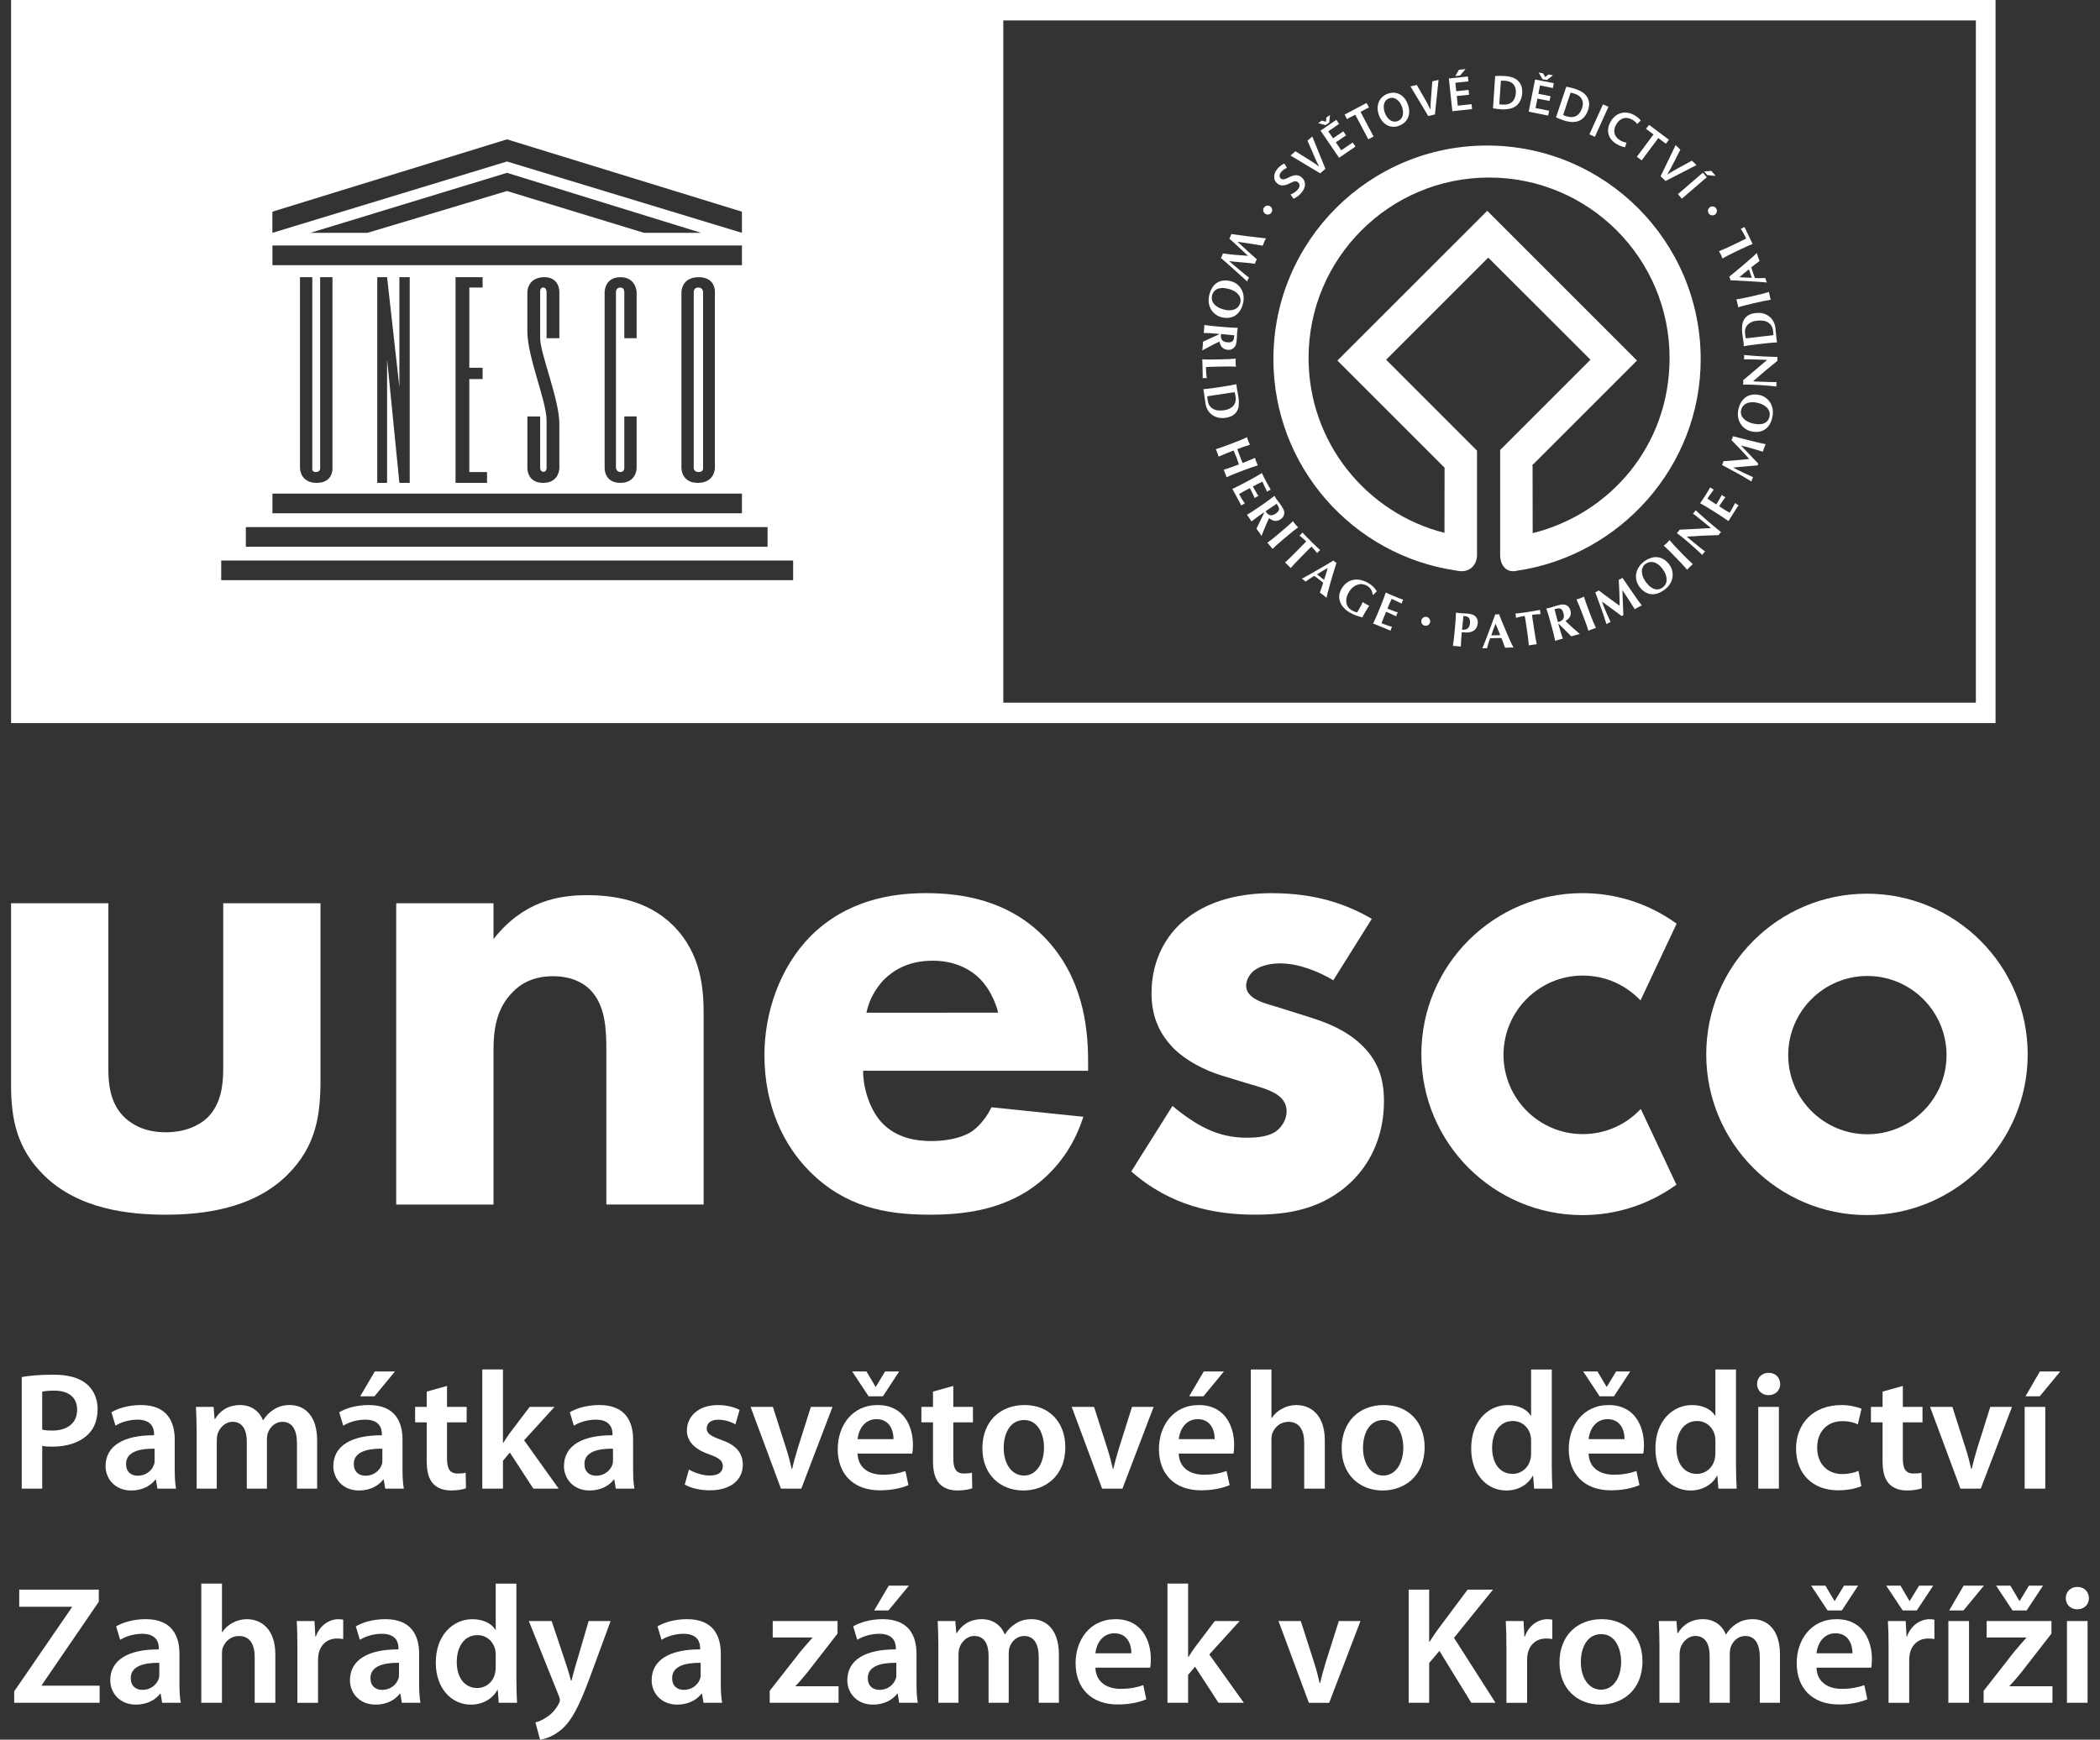 <?xml version="1.0" encoding="utf-8"?>
<!-- Generator: Adobe Illustrator 15.1.0, SVG Export Plug-In . SVG Version: 6.00 Build 0)  -->
<!DOCTYPE svg PUBLIC "-//W3C//DTD SVG 1.1//EN" "http://www.w3.org/Graphics/SVG/1.1/DTD/svg11.dtd">
<svg version="1.1" id="Vrstva_1" xmlns="http://www.w3.org/2000/svg" xmlns:xlink="http://www.w3.org/1999/xlink" x="0px" y="0px"
	 width="150px" height="124.297px" viewBox="345.945 533.126 150 124.297" enable-background="new 345.945 533.126 150 124.297"
	 xml:space="preserve">
<rect x="345.945" y="533.126" width="150" height="124.297" fill="#333333" stroke="none"/>
<g>
	<path fill="#FFFFFF" d="M479.298,596.978c-6.332,0-11.479,5.151-11.479,11.481c0,6.332,5.147,11.482,11.479,11.482
		c6.33,0,11.482-5.15,11.482-11.482C490.781,602.129,485.628,596.978,479.298,596.978 M479.329,614.167
		c-3.119,0-5.655-2.536-5.655-5.654s2.536-5.655,5.655-5.655c3.117,0,5.654,2.537,5.654,5.655S482.446,614.167,479.329,614.167"/>
	<path fill="#FFFFFF" d="M353.686,597.663v11.873c0,0.965,0.096,2.461,1.207,3.475c0.48,0.432,1.35,1.014,2.896,1.014
		c1.301,0,2.314-0.435,2.942-1.014c1.014-0.965,1.158-2.413,1.158-3.475v-11.873h6.949v12.548c0,2.462-0.241,4.778-2.412,6.901
		c-2.461,2.413-6.081,2.801-8.638,2.801c-2.655,0-6.228-0.388-8.689-2.801c-1.979-1.93-2.364-4.102-2.364-6.468v-12.981H353.686z"/>
	<path fill="#FFFFFF" d="M374.245,597.663h6.95v2.559c2.124-2.703,4.632-3.137,6.659-3.137c1.883,0,4.344,0.337,6.178,2.172
		c2.027,2.025,2.173,4.583,2.173,6.321v13.61h-6.95v-11.054c0-1.398-0.049-3.184-1.159-4.295c-0.529-0.531-1.4-0.965-2.653-0.965
		c-1.449,0-2.365,0.58-2.897,1.158c-1.157,1.158-1.35,2.703-1.35,4.102v11.054h-6.95V597.663z"/>
	<path fill="#FFFFFF" d="M463.002,612.502c-1.069,1.069-2.491,1.655-4.001,1.655c-3.123,0-5.662-2.54-5.662-5.667
		c0-3.121,2.539-5.661,5.662-5.661c1.499,0,2.91,0.578,3.977,1.631l0.146,0.144l2.58-5.484l-0.1-0.069
		c-1.948-1.382-4.243-2.112-6.632-2.112c-6.341,0-11.501,5.161-11.501,11.502s5.16,11.502,11.501,11.502
		c2.385,0,4.673-0.727,6.62-2.104l0.099-0.068l-2.546-5.41L463.002,612.502z"/>
	<path fill="#FFFFFF" d="M423.666,609.629h-16.072c0,1.161,0.434,2.704,1.302,3.67c1.063,1.158,2.51,1.353,3.571,1.353
		c1.014,0,2.077-0.194,2.8-0.628c0.096-0.049,0.917-0.58,1.496-1.785l6.565,0.677c-0.967,3.039-2.896,4.63-4.151,5.402
		c-2.076,1.256-4.393,1.595-6.806,1.595c-3.233,0-6.082-0.581-8.59-3.091c-1.883-1.882-3.234-4.729-3.234-8.3
		c0-3.088,1.109-6.274,3.281-8.494c2.606-2.606,5.841-3.09,8.254-3.09c2.412,0,5.888,0.435,8.544,3.233
		c2.556,2.703,3.04,6.083,3.04,8.734V609.629z M417.246,605.481c-0.049-0.193-0.386-1.544-1.4-2.51
		c-0.772-0.724-1.881-1.205-3.282-1.205c-1.786,0-2.847,0.722-3.523,1.396c-0.53,0.582-1.013,1.354-1.206,2.318H417.246z"/>
	<path fill="#FFFFFF" d="M441.181,603.165c-1.061-0.629-2.461-1.207-3.811-1.207c-0.725,0-1.547,0.192-1.979,0.627
		c-0.242,0.243-0.435,0.628-0.435,0.965c0,0.483,0.336,0.773,0.677,0.966c0.479,0.292,1.204,0.436,2.074,0.726l1.834,0.577
		c1.204,0.388,2.463,0.87,3.571,1.883c1.254,1.16,1.688,2.463,1.688,4.104c0,2.848-1.255,4.68-2.219,5.646
		c-2.124,2.124-4.733,2.46-7,2.46c-2.896,0-6.03-0.626-8.831-3.088l2.944-4.682c0.674,0.58,1.641,1.255,2.364,1.594
		c0.964,0.484,1.979,0.677,2.896,0.677c0.435,0,1.545,0,2.169-0.482c0.436-0.339,0.724-0.87,0.724-1.401
		c0-0.387-0.142-0.868-0.77-1.255c-0.484-0.288-1.11-0.481-2.123-0.771l-1.736-0.53c-1.258-0.388-2.561-1.064-3.477-1.979
		c-1.012-1.062-1.544-2.269-1.544-3.91c0-2.074,0.819-3.81,2.074-4.972c1.933-1.783,4.539-2.171,6.518-2.171
		c3.185,0,5.403,0.821,7.142,1.835L441.181,603.165z"/>
	<path fill="#FFFFFF" d="M396.165,566.572v-12.586c0,0,0-0.317-0.353-0.317c-0.315,0-0.315,0.317-0.315,0.317v12.586
		c0,0,0,0.28,0.351,0.28C396.2,566.853,396.165,566.572,396.165,566.572"/>
	<path fill="#FFFFFF" d="M346.736,584.79h141.748v-51.664H346.736V584.79z M368.498,566.853c0.315,0,0.315-0.246,0.315-0.246
		v-13.675h0.88v13.641c0,0,0.07,1.054-1.126,1.054c-1.194,0-1.194-1.054-1.194-1.054v-13.641h0.88v13.607
		C368.252,566.538,368.181,566.853,368.498,566.853 M398.941,569.799h-33.537v-1.406h33.537V569.799z M372.891,567.626v-14.695
		h0.703l0.879,7.854v-7.854h0.738v14.695h-0.738l-0.879-8.835v8.835H372.891z M380.416,559.401v0.808h-0.949v6.644h1.266v0.774
		h-2.249v-14.695h1.933v0.738h-0.949v5.731H380.416z M384.758,566.835c0.228,0.017,0.228-0.263,0.228-0.263v-3.392
		c0-1.425-1.372-4.535-1.372-6.382v-2.812c0,0,0-1.02,1.161-1.055c1.159-0.035,1.124,1.055,1.124,1.055v3.304h-0.913v-3.304
		c0,0,0-0.317-0.247-0.317c-0.245,0-0.211,0.317-0.211,0.317v3.306c0,1.089,1.368,4.375,1.37,6.101
		c0.001,0.719,0.001,3.18,0.001,3.18s0,1.054-1.16,1.054c-1.159,0-1.125-1.054-1.125-1.054v-3.692h0.914v3.692
		C384.528,566.572,384.528,566.818,384.758,566.835 M390.258,553.669c-0.316,0-0.316,0.317-0.316,0.317v12.586
		c0,0,0.053,0.28,0.316,0.28c0.28,0,0.28-0.28,0.28-0.28v-3.692h0.88v3.692c0,0,0,1.054-1.16,1.054
		c-1.162,0-1.125-1.054-1.125-1.054v-12.586c0,0,0-1.055,1.125-1.055c1.124,0,1.16,1.055,1.16,1.055v3.304h-0.88v-3.304
		C390.539,553.986,390.539,553.669,390.258,553.669 M394.619,566.572v-12.586c0,0,0-1.055,1.229-1.055
		c1.231,0,1.161,1.055,1.161,1.055v12.586c0,0,0,1.054-1.231,1.054C394.619,567.626,394.619,566.572,394.619,566.572
		 M365.404,550.667h33.537v1.406h-33.537V550.667z M368.11,549.762l14.048-4.288l13.866,4.288h-4.077l-9.789-2.988l-9.969,2.988
		H368.11z M365.402,548.25l16.756-5.168l16.782,5.168v1.512l-16.782-5.098l-16.756,5.098V548.25z M363.505,570.785h37.265v1.405
		h-37.265V570.785z M402.597,574.58h-40.851v-1.405h40.851V574.58z M487.077,583.33h-69.468v-48.746h69.468V583.33z"/>
	<path fill="#FFFFFF" d="M455.422,571.219v-0.012l-0.007-4.804l-0.039-0.018l7.497-7.499l-10.697-10.698l-10.701,10.698l7.654,7.654
		l-0.007,4.658c-5.579-1.416-9.708-6.472-9.708-12.492c0-7.121,5.771-12.895,12.893-12.895c7.122,0,12.894,5.774,12.894,12.895
		C465.201,564.979,460.926,569.851,455.422,571.219 M452.162,543.524c-8.429,0-15.26,6.835-15.26,15.263
		c0,7.668,5.657,14.015,13.023,15.098c0.153,0.033,0.295,0.054,0.424,0.053c0.75-0.007,1.097-0.614,1.097-1.129v-1.414v-2.539
		v-3.521l-0.009-0.021l-6.482-6.486l7.294-7.295l7.301,7.295l-6.479,6.479l0.028-0.026v3.379v2.912v1.185
		c0,0.815,0.486,1.314,1.178,1.151c7.38-1.075,13.146-7.447,13.146-15.12C467.423,550.359,460.587,543.524,452.162,543.524"/>
	<path fill="#FFFFFF" d="M436.676,547.869c0.035,0.025,0.065,0.056,0.088,0.091c0.023,0.037,0.039,0.074,0.048,0.115
		c0.007,0.041,0.007,0.081-0.002,0.123c-0.007,0.041-0.024,0.081-0.051,0.118c-0.023,0.036-0.054,0.064-0.089,0.088
		c-0.035,0.023-0.074,0.037-0.116,0.045c-0.039,0.008-0.08,0.008-0.122,0c-0.041-0.009-0.08-0.024-0.117-0.05
		c-0.035-0.025-0.063-0.054-0.088-0.091c-0.021-0.037-0.037-0.074-0.046-0.113c-0.009-0.041-0.009-0.082,0-0.124
		c0.009-0.042,0.024-0.082,0.051-0.117c0.023-0.037,0.052-0.066,0.092-0.088c0.034-0.023,0.074-0.039,0.111-0.046
		c0.041-0.007,0.082-0.007,0.122,0C436.6,547.828,436.639,547.846,436.676,547.869"/>
	<path fill="#FFFFFF" d="M434.773,551.108c-0.114-0.107-0.233-0.217-0.352-0.328c-0.12-0.112-0.235-0.22-0.352-0.325
		c-0.115-0.106-0.223-0.201-0.313-0.279c0.028-0.048,0.052-0.101,0.076-0.161c0.015-0.028,0.026-0.056,0.037-0.083
		c0.013-0.029,0.021-0.058,0.03-0.087c0.096,0.014,0.223,0.033,0.378,0.055c0.156,0.021,0.322,0.044,0.497,0.066
		c0.177,0.022,0.351,0.045,0.53,0.067c0.181,0.021,0.344,0.041,0.495,0.058c0.15,0.018,0.276,0.031,0.381,0.044
		c0.103,0.013,0.171,0.02,0.194,0.02c-0.023,0.044-0.048,0.089-0.071,0.131c-0.022,0.045-0.044,0.088-0.06,0.131
		c-0.02,0.043-0.037,0.086-0.052,0.132c-0.016,0.043-0.031,0.089-0.046,0.133c-0.15-0.027-0.306-0.054-0.467-0.08
		c-0.157-0.025-0.314-0.05-0.472-0.074c-0.154-0.023-0.308-0.045-0.453-0.067c-0.146-0.022-0.281-0.041-0.404-0.06l-0.004,0.006
		c0.113,0.105,0.237,0.219,0.371,0.342c0.133,0.122,0.264,0.241,0.39,0.357c0.132,0.117,0.249,0.224,0.356,0.32
		c0.108,0.099,0.196,0.175,0.259,0.231c-0.018,0.026-0.03,0.051-0.043,0.075c-0.016,0.023-0.028,0.05-0.042,0.078
		c-0.011,0.027-0.021,0.054-0.03,0.083c-0.007,0.027-0.016,0.054-0.024,0.084c-0.048-0.012-0.119-0.022-0.207-0.034
		c-0.092-0.011-0.188-0.022-0.299-0.032c-0.111-0.011-0.225-0.021-0.347-0.032c-0.122-0.012-0.242-0.022-0.362-0.033
		c-0.12-0.009-0.233-0.019-0.34-0.03c-0.107-0.011-0.198-0.022-0.277-0.033l-0.004,0.007c0.115,0.101,0.244,0.209,0.386,0.329
		c0.142,0.117,0.277,0.231,0.408,0.342c0.133,0.109,0.255,0.21,0.366,0.302c0.109,0.09,0.194,0.157,0.251,0.2
		c-0.035,0.048-0.059,0.09-0.074,0.126c-0.011,0.023-0.02,0.049-0.026,0.074c-0.009,0.025-0.015,0.052-0.021,0.08
		c-0.035-0.032-0.09-0.084-0.168-0.156c-0.079-0.072-0.17-0.156-0.277-0.251c-0.104-0.098-0.22-0.202-0.349-0.315
		c-0.127-0.114-0.251-0.227-0.38-0.341c-0.129-0.114-0.253-0.224-0.375-0.333c-0.124-0.107-0.235-0.203-0.334-0.286
		c0.026-0.047,0.053-0.101,0.079-0.161c0.011-0.026,0.021-0.055,0.034-0.082c0.014-0.028,0.022-0.058,0.031-0.087
		c0.29,0.045,0.582,0.079,0.877,0.104c0.294,0.025,0.595,0.049,0.902,0.067l0.002-0.006
		C434.989,551.313,434.886,551.217,434.773,551.108"/>
	<path fill="#FFFFFF" d="M433.822,553.207c0.168,0.039,0.318,0.106,0.451,0.202c0.131,0.097,0.242,0.216,0.325,0.354
		c0.085,0.139,0.14,0.295,0.166,0.472c0.025,0.174,0.017,0.362-0.028,0.559c-0.044,0.181-0.107,0.344-0.194,0.486
		c-0.085,0.145-0.192,0.264-0.316,0.358c-0.127,0.091-0.275,0.153-0.443,0.184c-0.17,0.031-0.355,0.023-0.558-0.023
		c-0.171-0.04-0.321-0.108-0.452-0.208c-0.133-0.099-0.242-0.217-0.324-0.358c-0.083-0.141-0.138-0.295-0.162-0.468
		c-0.023-0.173-0.013-0.355,0.03-0.545c0.042-0.177,0.103-0.341,0.186-0.488c0.079-0.147,0.182-0.268,0.306-0.361
		c0.129-0.093,0.274-0.157,0.442-0.188C433.417,553.149,433.61,553.157,433.822,553.207 M433.424,555.256
		c0.146,0.036,0.284,0.047,0.408,0.04c0.124-0.011,0.235-0.038,0.331-0.084c0.097-0.045,0.179-0.109,0.242-0.19
		c0.068-0.082,0.113-0.176,0.136-0.285c0.028-0.116,0.023-0.226-0.011-0.33c-0.031-0.105-0.09-0.2-0.168-0.285
		c-0.083-0.086-0.184-0.16-0.304-0.223c-0.117-0.063-0.251-0.11-0.395-0.143c-0.184-0.043-0.341-0.059-0.474-0.051
		c-0.133,0.01-0.246,0.04-0.338,0.088c-0.09,0.047-0.164,0.111-0.216,0.189c-0.055,0.079-0.094,0.164-0.116,0.259
		c-0.021,0.102-0.023,0.204-0.004,0.307c0.021,0.102,0.069,0.2,0.142,0.289c0.072,0.089,0.17,0.17,0.297,0.244
		C433.084,555.156,433.239,555.214,433.424,555.256"/>
	<path fill="#FFFFFF" d="M433.016,556.979l-0.142-0.012c-0.191-0.016-0.362-0.029-0.513-0.036c-0.15-0.008-0.296-0.014-0.44-0.017
		c0.009-0.04,0.016-0.082,0.018-0.128c0.002-0.047,0.007-0.099,0.013-0.156c0.005-0.059,0.009-0.108,0.014-0.156
		c0.004-0.047,0.004-0.088,0.004-0.129c0.143,0.02,0.288,0.041,0.437,0.058c0.15,0.017,0.32,0.035,0.515,0.051l0.469,0.04
		c0.194,0.016,0.364,0.03,0.516,0.037c0.147,0.01,0.301,0.014,0.451,0.019c-0.009,0.04-0.016,0.081-0.024,0.127
		c-0.006,0.045-0.013,0.098-0.018,0.156c-0.006,0.062-0.008,0.133-0.011,0.213c-0.002,0.082-0.006,0.181-0.018,0.298
		c-0.006,0.089-0.015,0.163-0.025,0.226c-0.012,0.063-0.02,0.115-0.033,0.161c-0.013,0.042-0.028,0.082-0.048,0.113
		c-0.018,0.033-0.039,0.063-0.063,0.091c-0.055,0.067-0.122,0.115-0.2,0.149c-0.081,0.034-0.171,0.048-0.275,0.038
		c-0.17-0.016-0.303-0.074-0.403-0.174c-0.098-0.102-0.159-0.243-0.189-0.418c-0.207,0.094-0.412,0.196-0.62,0.307
		c-0.205,0.11-0.412,0.222-0.614,0.333c0.008-0.054,0.015-0.105,0.02-0.157c0.006-0.051,0.009-0.102,0.015-0.155
		c0.005-0.054,0.009-0.108,0.014-0.158c0.004-0.053,0.006-0.105,0.006-0.16l1.147-0.526L433.016,556.979z M433.61,557.583
		c0.101,0.008,0.186,0.004,0.244-0.012c0.063-0.015,0.109-0.042,0.146-0.083c0.035-0.041,0.061-0.095,0.076-0.162
		c0.016-0.068,0.024-0.149,0.033-0.242c-0.314-0.037-0.629-0.064-0.942-0.093c-0.005,0.014-0.007,0.029-0.009,0.039
		c-0.003,0.012-0.005,0.025-0.007,0.036c-0.013,0.155,0.02,0.274,0.094,0.362C433.322,557.517,433.442,557.567,433.61,557.583"/>
	<path fill="#FFFFFF" d="M433.762,558.781c0.15-0.007,0.299-0.018,0.452-0.03c-0.005,0.04-0.009,0.081-0.011,0.127
		c-0.003,0.047-0.003,0.099,0,0.157c0,0.06,0.004,0.11,0.008,0.158c0.005,0.045,0.009,0.089,0.016,0.129
		c-0.15-0.006-0.303-0.01-0.451-0.012c-0.15-0.001-0.323,0.002-0.515,0.005l-0.474,0.011c-0.133,0.003-0.262,0.007-0.384,0.01
		c-0.124,0.006-0.231,0.01-0.321,0.014c0.003,0.132,0.009,0.264,0.018,0.396c0.012,0.132,0.026,0.267,0.046,0.4
		c-0.026-0.003-0.048-0.007-0.067-0.008c-0.021-0.002-0.053-0.002-0.09-0.002c-0.037,0.002-0.065,0.003-0.087,0.005
		c-0.02,0.003-0.037,0.008-0.052,0.012c0.002-0.063,0.002-0.141,0-0.232c0-0.091-0.003-0.217-0.007-0.378
		c-0.005-0.141-0.007-0.255-0.009-0.344c-0.002-0.087-0.005-0.156-0.005-0.207c-0.002-0.053-0.002-0.094-0.004-0.121
		s-0.005-0.046-0.009-0.068c0.146,0.007,0.292,0.01,0.442,0.012c0.151,0.001,0.321,0,0.516-0.005l0.473-0.012
		C433.44,558.797,433.612,558.791,433.762,558.781"/>
	<path fill="#FFFFFF" d="M433.315,560.745c0.192-0.028,0.358-0.056,0.507-0.083c0.148-0.027,0.294-0.057,0.444-0.088
		c0,0.039,0.003,0.082,0.007,0.13c0.002,0.046,0.009,0.098,0.018,0.155c0.011,0.078,0.028,0.16,0.048,0.255
		c0.02,0.092,0.041,0.216,0.063,0.369c0.032,0.196,0.041,0.378,0.028,0.546c-0.011,0.167-0.048,0.317-0.116,0.445
		c-0.069,0.131-0.17,0.239-0.303,0.325c-0.133,0.086-0.31,0.146-0.528,0.179c-0.189,0.028-0.368,0.021-0.532-0.017
		c-0.161-0.04-0.305-0.105-0.434-0.199c-0.124-0.092-0.227-0.207-0.306-0.342c-0.08-0.134-0.131-0.283-0.157-0.445
		c-0.025-0.173-0.045-0.321-0.063-0.444c-0.016-0.121-0.031-0.226-0.046-0.316c-0.007-0.058-0.014-0.108-0.022-0.156
		c-0.006-0.046-0.013-0.088-0.025-0.125c0.144-0.013,0.29-0.029,0.44-0.046c0.148-0.017,0.318-0.041,0.508-0.071L433.315,560.745z
		 M432.672,561.365l-0.205,0.032c-0.07,0.011-0.129,0.018-0.184,0.028c-0.057,0.011-0.092,0.018-0.106,0.019
		c0.002,0.036,0.006,0.077,0.011,0.125c0.006,0.048,0.013,0.111,0.023,0.181c0.039,0.26,0.159,0.453,0.358,0.576
		c0.2,0.126,0.479,0.163,0.837,0.107c0.142-0.022,0.267-0.06,0.375-0.115c0.107-0.054,0.194-0.122,0.265-0.203
		c0.067-0.082,0.115-0.173,0.144-0.277c0.028-0.103,0.033-0.214,0.016-0.333c-0.011-0.084-0.024-0.149-0.035-0.201
		c-0.013-0.053-0.024-0.104-0.037-0.156c-0.018,0.003-0.05,0.008-0.106,0.015c-0.057,0.008-0.118,0.016-0.188,0.026l-0.205,0.031
		l-0.173,0.027l-0.615,0.093L432.672,561.365z"/>
	<path fill="#FFFFFF" d="M434.354,566.056c-0.028-0.084-0.06-0.168-0.092-0.25c-0.03-0.082-0.063-0.163-0.099-0.246
		c-0.032-0.081-0.065-0.161-0.103-0.243l-0.188,0.07c-0.179,0.07-0.338,0.132-0.478,0.191c-0.138,0.058-0.272,0.116-0.403,0.175
		c-0.011-0.038-0.024-0.078-0.042-0.123c-0.013-0.044-0.032-0.092-0.054-0.146c-0.02-0.054-0.04-0.103-0.057-0.146
		c-0.016-0.043-0.033-0.083-0.051-0.118c0.138-0.044,0.277-0.088,0.419-0.138c0.142-0.049,0.304-0.109,0.482-0.177l0.442-0.169
		c0.181-0.068,0.341-0.132,0.478-0.189c0.14-0.056,0.277-0.119,0.415-0.181c0.011,0.039,0.021,0.081,0.034,0.126
		c0.014,0.044,0.033,0.094,0.051,0.148c0.021,0.054,0.041,0.102,0.061,0.144c0.022,0.043,0.042,0.082,0.06,0.117
		c-0.145,0.042-0.288,0.089-0.426,0.137c-0.14,0.05-0.299,0.108-0.479,0.178c0.02,0.057,0.043,0.125,0.071,0.204
		c0.028,0.081,0.065,0.18,0.111,0.295c0.044,0.119,0.081,0.214,0.111,0.287c0.028,0.074,0.055,0.142,0.083,0.204
		c0.181-0.068,0.338-0.133,0.474-0.189c0.137-0.058,0.274-0.116,0.412-0.18c0.009,0.04,0.021,0.08,0.035,0.125
		c0.013,0.044,0.03,0.094,0.052,0.148c0.018,0.055,0.039,0.102,0.06,0.145c0.02,0.042,0.039,0.082,0.059,0.116
		c-0.145,0.044-0.288,0.092-0.43,0.142c-0.142,0.048-0.304,0.106-0.484,0.176l-0.442,0.169c-0.182,0.069-0.339,0.133-0.479,0.19
		s-0.272,0.116-0.405,0.176c-0.009-0.04-0.021-0.081-0.037-0.123c-0.018-0.044-0.035-0.091-0.057-0.147
		c-0.02-0.052-0.039-0.103-0.057-0.146c-0.018-0.044-0.033-0.083-0.051-0.119c0.138-0.042,0.277-0.087,0.419-0.136
		c0.142-0.05,0.304-0.108,0.48-0.178l0.188-0.069C434.409,566.222,434.382,566.138,434.354,566.056"/>
	<path fill="#FFFFFF" d="M435.689,567.156c0.131-0.075,0.259-0.153,0.388-0.232c0.046,0.093,0.094,0.185,0.138,0.28
		c0.044,0.091,0.092,0.182,0.142,0.275c0.081,0.153,0.155,0.287,0.221,0.402c0.067,0.116,0.111,0.194,0.137,0.232
		c-0.034,0.01-0.08,0.029-0.135,0.059c-0.033,0.015-0.057,0.031-0.074,0.042c-0.018,0.013-0.037,0.027-0.057,0.042
		c-0.028-0.062-0.057-0.128-0.092-0.202c-0.035-0.072-0.067-0.143-0.101-0.211c-0.028-0.067-0.059-0.131-0.085-0.185
		c-0.028-0.055-0.048-0.092-0.059-0.116c-0.118,0.052-0.231,0.108-0.343,0.167c-0.108,0.058-0.225,0.118-0.336,0.178
		c0.074,0.132,0.142,0.251,0.205,0.357c0.06,0.103,0.127,0.214,0.194,0.327c-0.037,0.013-0.065,0.022-0.085,0.03
		c-0.02,0.009-0.042,0.017-0.062,0.028c-0.013,0.012-0.03,0.021-0.045,0.033c-0.018,0.013-0.042,0.029-0.072,0.053
		c-0.107-0.245-0.223-0.482-0.345-0.714c-0.067,0.035-0.131,0.07-0.198,0.104c-0.065,0.035-0.134,0.069-0.199,0.104
		c-0.133,0.072-0.259,0.143-0.377,0.215c0.063,0.118,0.129,0.231,0.196,0.345c0.069,0.115,0.144,0.227,0.221,0.339
		c-0.024,0.007-0.049,0.014-0.065,0.021c-0.021,0.008-0.046,0.022-0.079,0.04c-0.032,0.017-0.057,0.031-0.074,0.044
		c-0.018,0.011-0.032,0.023-0.041,0.035c-0.028-0.058-0.065-0.126-0.104-0.207c-0.044-0.083-0.105-0.193-0.18-0.334
		c-0.067-0.124-0.119-0.227-0.163-0.303c-0.042-0.078-0.072-0.138-0.099-0.185c-0.023-0.044-0.043-0.078-0.059-0.103
		c-0.013-0.022-0.026-0.041-0.035-0.057c0.131-0.059,0.265-0.123,0.399-0.19c0.133-0.066,0.286-0.146,0.454-0.236l0.419-0.225
		C435.407,567.313,435.558,567.232,435.689,567.156"/>
	<path fill="#FFFFFF" d="M436.223,569.737l-0.115,0.08c-0.16,0.108-0.299,0.209-0.422,0.298c-0.119,0.089-0.237,0.179-0.349,0.268
		c-0.02-0.035-0.044-0.072-0.069-0.109c-0.026-0.038-0.055-0.082-0.088-0.131c-0.035-0.045-0.065-0.089-0.089-0.129
		c-0.028-0.038-0.055-0.072-0.081-0.102c0.124-0.072,0.249-0.15,0.375-0.233c0.127-0.08,0.269-0.176,0.428-0.286l0.391-0.269
		c0.159-0.11,0.297-0.209,0.419-0.299c0.119-0.09,0.239-0.181,0.357-0.273c0.02,0.035,0.039,0.074,0.063,0.113
		c0.023,0.04,0.052,0.084,0.085,0.132c0.037,0.051,0.078,0.109,0.131,0.172c0.05,0.063,0.109,0.141,0.175,0.239
		c0.052,0.074,0.094,0.138,0.124,0.192s0.057,0.103,0.074,0.144c0.02,0.043,0.032,0.083,0.039,0.118
		c0.007,0.038,0.009,0.074,0.009,0.111c-0.002,0.086-0.021,0.168-0.063,0.244c-0.039,0.077-0.098,0.144-0.188,0.205
		c-0.14,0.096-0.279,0.136-0.419,0.121c-0.142-0.016-0.279-0.083-0.414-0.202c-0.099,0.205-0.194,0.413-0.284,0.633
		c-0.087,0.215-0.176,0.432-0.262,0.646c-0.025-0.046-0.054-0.091-0.082-0.134c-0.028-0.041-0.06-0.085-0.09-0.128
		c-0.03-0.042-0.059-0.087-0.09-0.13c-0.03-0.043-0.063-0.086-0.096-0.126l0.55-1.137L436.223,569.737z M437.065,569.823
		c0.083-0.057,0.144-0.113,0.184-0.164c0.034-0.051,0.055-0.104,0.057-0.157s-0.014-0.11-0.044-0.171
		c-0.03-0.063-0.074-0.132-0.129-0.21c-0.264,0.174-0.525,0.35-0.785,0.53c0.007,0.013,0.011,0.026,0.018,0.036
		c0.007,0.011,0.013,0.021,0.02,0.031c0.087,0.126,0.188,0.198,0.304,0.219C436.801,569.958,436.927,569.919,437.065,569.823"/>
	<path fill="#FFFFFF" d="M437.97,570.671c0.111-0.101,0.221-0.203,0.329-0.306c0.024,0.032,0.048,0.068,0.076,0.105
		c0.026,0.039,0.058,0.079,0.097,0.123c0.037,0.044,0.074,0.084,0.104,0.117c0.032,0.035,0.063,0.063,0.094,0.092
		c-0.122,0.089-0.242,0.181-0.36,0.272c-0.117,0.095-0.25,0.203-0.396,0.328l-0.362,0.305c-0.148,0.124-0.279,0.235-0.388,0.336
		c-0.111,0.101-0.221,0.2-0.325,0.301c-0.022-0.033-0.048-0.068-0.079-0.102c-0.028-0.037-0.063-0.078-0.1-0.121
		c-0.037-0.045-0.072-0.085-0.103-0.121c-0.026-0.037-0.057-0.068-0.088-0.094c0.116-0.085,0.233-0.175,0.352-0.268
		c0.117-0.094,0.251-0.203,0.396-0.325l0.362-0.307C437.728,570.883,437.857,570.772,437.97,570.671"/>
	<path fill="#FFFFFF" d="M439.164,571.898c0.039-0.041,0.065-0.071,0.08-0.092c-0.023-0.026-0.057-0.054-0.096-0.088
		c-0.037-0.036-0.076-0.071-0.122-0.108c-0.041-0.038-0.087-0.078-0.135-0.117c-0.046-0.038-0.092-0.072-0.134-0.104
		c0.022-0.015,0.044-0.03,0.063-0.044c0.021-0.017,0.039-0.033,0.057-0.052c0.018-0.018,0.035-0.038,0.051-0.058
		c0.015-0.021,0.032-0.042,0.045-0.063c0.055,0.056,0.105,0.108,0.148,0.154c0.044,0.048,0.09,0.094,0.136,0.143
		c0.046,0.046,0.096,0.098,0.15,0.152c0.055,0.057,0.122,0.122,0.198,0.199c0.079,0.076,0.145,0.143,0.201,0.197
		c0.055,0.055,0.106,0.103,0.154,0.147c0.046,0.045,0.094,0.087,0.14,0.131c0.044,0.041,0.094,0.088,0.148,0.135
		c-0.021,0.016-0.044,0.031-0.065,0.048c-0.02,0.015-0.039,0.032-0.055,0.051c-0.02,0.018-0.037,0.037-0.052,0.058
		c-0.016,0.021-0.031,0.041-0.046,0.064c-0.028-0.038-0.06-0.081-0.097-0.125c-0.039-0.044-0.076-0.088-0.113-0.131
		c-0.037-0.042-0.076-0.082-0.111-0.119c-0.032-0.038-0.063-0.07-0.087-0.093c-0.011,0.004-0.023,0.016-0.039,0.029
		c-0.016,0.014-0.03,0.033-0.051,0.051l-0.131,0.132l-0.612,0.62c-0.136,0.138-0.253,0.261-0.357,0.371
		c-0.101,0.111-0.199,0.219-0.295,0.329c-0.024-0.031-0.053-0.063-0.087-0.096c-0.033-0.033-0.07-0.069-0.111-0.11l-0.111-0.112
		c-0.033-0.032-0.065-0.062-0.099-0.084c0.109-0.097,0.219-0.196,0.327-0.3c0.107-0.102,0.229-0.223,0.364-0.36l0.613-0.621
		C439.083,571.983,439.126,571.938,439.164,571.898"/>
	<path fill="#FFFFFF" d="M440.699,575.836c-0.043-0.037-0.083-0.071-0.124-0.101c-0.037-0.031-0.076-0.063-0.115-0.092
		c-0.037-0.03-0.079-0.06-0.118-0.091c-0.042-0.03-0.078-0.058-0.122-0.084c0.041-0.113,0.08-0.228,0.122-0.346
		c0.044-0.118,0.083-0.237,0.118-0.359c-0.058-0.047-0.114-0.094-0.173-0.139c-0.059-0.047-0.118-0.092-0.175-0.139
		c-0.048-0.037-0.098-0.074-0.144-0.11c-0.05-0.037-0.101-0.071-0.146-0.105c-0.111,0.064-0.218,0.131-0.32,0.201
		c-0.103,0.071-0.205,0.14-0.299,0.21c-0.02-0.021-0.039-0.04-0.062-0.055c-0.02-0.017-0.041-0.033-0.065-0.051
		c-0.021-0.016-0.043-0.033-0.065-0.051c-0.021-0.017-0.045-0.033-0.076-0.05c0.06-0.03,0.14-0.074,0.242-0.131
		c0.101-0.054,0.216-0.119,0.343-0.191c0.126-0.073,0.264-0.151,0.408-0.234c0.146-0.084,0.29-0.167,0.438-0.253
		c0.147-0.087,0.292-0.172,0.434-0.254c0.142-0.084,0.274-0.162,0.396-0.236c0.016,0.017,0.031,0.034,0.044,0.05
		c0.016,0.016,0.033,0.03,0.051,0.044c0.017,0.016,0.034,0.027,0.054,0.037c0.02,0.011,0.04,0.02,0.062,0.031
		c-0.063,0.201-0.129,0.418-0.201,0.647c-0.069,0.231-0.137,0.458-0.202,0.681c-0.063,0.227-0.125,0.441-0.179,0.644
		C440.769,575.512,440.725,575.689,440.699,575.836 M440.784,573.705c-0.133,0.074-0.262,0.149-0.386,0.224
		c-0.127,0.073-0.255,0.152-0.382,0.233l0.506,0.391c0.048-0.145,0.092-0.285,0.136-0.423
		C440.701,573.991,440.743,573.851,440.784,573.705"/>
	<path fill="#FFFFFF" d="M443.875,575.248c-0.065-0.109-0.168-0.206-0.308-0.285c-0.094-0.052-0.196-0.085-0.31-0.098
		c-0.115-0.011-0.231,0-0.349,0.04c-0.115,0.037-0.229,0.103-0.341,0.195c-0.11,0.095-0.213,0.221-0.303,0.38
		c-0.069,0.121-0.113,0.244-0.14,0.365c-0.026,0.123-0.028,0.239-0.009,0.351c0.02,0.111,0.063,0.214,0.131,0.308
		c0.065,0.094,0.157,0.173,0.275,0.24c0.025,0.015,0.057,0.032,0.091,0.046c0.037,0.017,0.07,0.031,0.105,0.045
		c0.03,0.013,0.065,0.023,0.094,0.031c0.03,0.009,0.054,0.012,0.071,0.01c0.016-0.022,0.037-0.051,0.06-0.086
		c0.021-0.036,0.046-0.076,0.069-0.12c0.094-0.163,0.157-0.286,0.196-0.367c0.037-0.082,0.065-0.137,0.079-0.166
		c0.017,0.014,0.041,0.034,0.073,0.055c0.031,0.022,0.079,0.05,0.143,0.087c0.071,0.041,0.126,0.071,0.163,0.088
		c0.037,0.016,0.067,0.03,0.09,0.037c-0.014,0.014-0.03,0.038-0.055,0.072s-0.05,0.075-0.079,0.122
		c-0.03,0.046-0.059,0.095-0.091,0.148c-0.031,0.054-0.062,0.103-0.088,0.153l-0.057,0.1c-0.03,0.051-0.057,0.098-0.08,0.142
		c-0.02,0.044-0.037,0.075-0.044,0.098c-0.155-0.038-0.308-0.085-0.456-0.139c-0.148-0.055-0.29-0.121-0.423-0.196
		c-0.175-0.099-0.323-0.214-0.443-0.342c-0.119-0.128-0.209-0.266-0.264-0.414c-0.059-0.148-0.08-0.302-0.069-0.46
		c0.011-0.157,0.061-0.316,0.148-0.472c0.108-0.19,0.237-0.341,0.384-0.449c0.144-0.108,0.301-0.178,0.467-0.212
		c0.165-0.032,0.34-0.029,0.523,0.009c0.179,0.039,0.359,0.109,0.536,0.209c0.155,0.087,0.277,0.178,0.371,0.273
		c0.096,0.096,0.181,0.203,0.257,0.324c-0.045,0.042-0.091,0.086-0.133,0.129c-0.046,0.041-0.087,0.085-0.129,0.132l-0.041-0.025
		C443.98,575.478,443.94,575.359,443.875,575.248"/>
	<path fill="#FFFFFF" d="M444.776,575.886c0.055-0.14,0.104-0.281,0.152-0.424c0.099,0.041,0.19,0.084,0.284,0.127
		c0.094,0.042,0.188,0.083,0.283,0.123c0.159,0.064,0.301,0.123,0.425,0.168c0.127,0.048,0.212,0.078,0.258,0.091
		c-0.023,0.031-0.046,0.073-0.069,0.13c-0.014,0.035-0.024,0.063-0.031,0.082c-0.004,0.02-0.009,0.044-0.015,0.07
		c-0.062-0.03-0.129-0.063-0.199-0.098c-0.074-0.035-0.144-0.068-0.211-0.101c-0.067-0.034-0.131-0.062-0.186-0.086
		c-0.055-0.026-0.094-0.043-0.118-0.054c-0.057,0.116-0.111,0.231-0.159,0.348c-0.048,0.114-0.096,0.232-0.146,0.351
		c0.142,0.054,0.271,0.102,0.386,0.144c0.113,0.043,0.233,0.085,0.357,0.127c-0.021,0.034-0.037,0.062-0.046,0.081
		c-0.009,0.018-0.02,0.038-0.028,0.059c-0.006,0.017-0.013,0.035-0.018,0.056c-0.004,0.02-0.011,0.046-0.02,0.083
		c-0.237-0.12-0.479-0.228-0.722-0.327c-0.028,0.068-0.057,0.137-0.085,0.205c-0.028,0.068-0.059,0.138-0.087,0.205
		c-0.055,0.14-0.109,0.275-0.155,0.408c0.122,0.05,0.249,0.097,0.373,0.139c0.124,0.047,0.253,0.085,0.384,0.122
		c-0.016,0.021-0.026,0.041-0.037,0.059c-0.011,0.02-0.021,0.045-0.035,0.08c-0.013,0.035-0.023,0.063-0.03,0.082
		c-0.004,0.02-0.009,0.038-0.011,0.053c-0.057-0.026-0.127-0.057-0.212-0.093c-0.085-0.035-0.2-0.083-0.349-0.144
		c-0.131-0.054-0.24-0.098-0.318-0.131c-0.081-0.033-0.145-0.058-0.194-0.079c-0.048-0.02-0.085-0.032-0.109-0.043
		c-0.026-0.007-0.048-0.016-0.065-0.02c0.063-0.13,0.125-0.264,0.186-0.4c0.062-0.137,0.129-0.295,0.201-0.474l0.181-0.438
		C444.663,576.187,444.725,576.027,444.776,575.886"/>
	<path fill="#FFFFFF" d="M447.472,577.44c0.009-0.043,0.028-0.081,0.052-0.114c0.026-0.035,0.06-0.062,0.094-0.082
		c0.033-0.021,0.072-0.036,0.116-0.043c0.039-0.008,0.083-0.007,0.126,0.005c0.042,0.01,0.079,0.028,0.113,0.054
		c0.035,0.025,0.062,0.057,0.081,0.091c0.021,0.034,0.037,0.072,0.044,0.115c0.006,0.041,0.006,0.085-0.005,0.126
		c-0.011,0.044-0.03,0.081-0.052,0.115c-0.026,0.034-0.06,0.061-0.094,0.083c-0.035,0.023-0.072,0.037-0.116,0.043
		c-0.041,0.007-0.083,0.004-0.124-0.005c-0.044-0.009-0.083-0.028-0.116-0.055c-0.034-0.025-0.061-0.055-0.082-0.089
		c-0.022-0.034-0.035-0.074-0.042-0.117C447.46,577.526,447.46,577.484,447.472,577.44"/>
	<path fill="#FFFFFF" d="M449.882,577.854c0.018-0.189,0.03-0.361,0.041-0.512c0.007-0.148,0.014-0.301,0.018-0.451
		c0.042,0.008,0.083,0.016,0.129,0.024c0.046,0.007,0.098,0.014,0.154,0.018c0.083,0.009,0.166,0.013,0.256,0.016
		c0.085,0.002,0.17,0.008,0.255,0.015c0.164,0.016,0.292,0.04,0.38,0.073c0.092,0.032,0.161,0.073,0.211,0.127
		c0.068,0.066,0.116,0.138,0.145,0.216c0.028,0.076,0.035,0.166,0.028,0.271c-0.014,0.132-0.046,0.244-0.101,0.333
		c-0.05,0.091-0.122,0.162-0.205,0.214c-0.087,0.052-0.186,0.087-0.294,0.104c-0.114,0.017-0.233,0.021-0.364,0.008l-0.177-0.015
		c-0.014,0.174-0.028,0.347-0.042,0.519c-0.013,0.173-0.021,0.343-0.026,0.513c-0.037-0.007-0.08-0.014-0.126-0.017
		c-0.048-0.004-0.099-0.011-0.157-0.015c-0.059-0.006-0.109-0.012-0.155-0.014c-0.048-0.005-0.089-0.006-0.128-0.005
		c0.021-0.143,0.043-0.289,0.059-0.438c0.02-0.149,0.037-0.32,0.057-0.513L449.882,577.854z M450.942,577.655
		c0.009-0.088,0.005-0.161-0.009-0.225c-0.013-0.061-0.034-0.113-0.065-0.152c-0.03-0.038-0.067-0.068-0.108-0.088
		c-0.046-0.021-0.092-0.033-0.14-0.038l-0.081-0.007c-0.011,0-0.024-0.002-0.035-0.003c-0.011,0-0.021,0-0.03,0.001
		c-0.018,0.166-0.035,0.329-0.05,0.491c-0.018,0.16-0.033,0.321-0.048,0.482c0.059,0.006,0.119,0.006,0.181,0
		c0.063-0.007,0.12-0.025,0.175-0.055c0.054-0.032,0.1-0.081,0.14-0.143C450.91,577.854,450.931,577.767,450.942,577.655"/>
	<path fill="#FFFFFF" d="M454.052,579.393c-0.057-0.003-0.108-0.005-0.159-0.003c-0.052,0.001-0.098,0.003-0.148,0.004
		c-0.05,0-0.098,0.001-0.147,0.003c-0.051,0.001-0.099,0.006-0.148,0.013c-0.042-0.114-0.081-0.229-0.125-0.346
		c-0.043-0.119-0.089-0.237-0.135-0.353c-0.076,0-0.148,0-0.225,0c-0.074,0.001-0.148,0.003-0.223,0.004
		c-0.062,0.001-0.12,0.004-0.181,0.007c-0.06,0.002-0.12,0.006-0.182,0.012c-0.041,0.117-0.083,0.238-0.12,0.356
		c-0.034,0.122-0.067,0.237-0.098,0.353c-0.028-0.003-0.055-0.005-0.081-0.005l-0.083,0.003c-0.028,0-0.057,0.002-0.083,0.002
		c-0.028,0.001-0.059,0.004-0.091,0.01c0.028-0.061,0.063-0.145,0.106-0.256c0.042-0.106,0.09-0.229,0.142-0.364
		c0.053-0.137,0.109-0.283,0.166-0.44c0.062-0.155,0.122-0.314,0.181-0.474c0.06-0.159,0.116-0.316,0.175-0.472
		c0.059-0.153,0.109-0.301,0.157-0.434c0.023,0.004,0.046,0.007,0.065,0.01c0.021,0.003,0.044,0.005,0.067,0.003
		c0.024,0,0.046-0.003,0.065-0.006c0.022-0.004,0.044-0.009,0.067-0.015c0.079,0.197,0.164,0.405,0.256,0.629
		c0.092,0.222,0.183,0.44,0.274,0.656c0.092,0.215,0.182,0.42,0.267,0.611C453.902,579.096,453.978,579.258,454.052,579.393
		 M452.77,577.688c-0.057,0.141-0.111,0.279-0.159,0.417c-0.05,0.137-0.099,0.278-0.146,0.42l0.638-0.017
		c-0.055-0.141-0.109-0.277-0.162-0.413C452.888,577.96,452.829,577.824,452.77,577.688"/>
	<path fill="#FFFFFF" d="M454.875,577.251c-0.008-0.054-0.017-0.094-0.025-0.119c-0.035,0.004-0.077,0.013-0.127,0.023
		c-0.05,0.01-0.103,0.018-0.161,0.031c-0.055,0.013-0.113,0.024-0.175,0.041c-0.057,0.014-0.111,0.03-0.161,0.043
		c0.002-0.026,0.002-0.053,0.002-0.078c0-0.025-0.002-0.052-0.007-0.078c-0.004-0.023-0.009-0.048-0.017-0.075
		c-0.007-0.023-0.014-0.048-0.022-0.074c0.076-0.007,0.148-0.017,0.212-0.023c0.063-0.007,0.129-0.015,0.194-0.024
		c0.067-0.009,0.135-0.018,0.216-0.027c0.076-0.011,0.166-0.025,0.276-0.041c0.107-0.016,0.199-0.03,0.277-0.044
		c0.076-0.01,0.148-0.023,0.21-0.034c0.065-0.01,0.126-0.023,0.188-0.034c0.061-0.011,0.126-0.023,0.198-0.036
		c0,0.026,0,0.051,0,0.077c0,0.027,0.002,0.052,0.007,0.078c0.004,0.024,0.006,0.05,0.013,0.075
		c0.009,0.024,0.016,0.048,0.024,0.074c-0.046,0-0.099,0.001-0.157,0.003c-0.057,0.003-0.116,0.007-0.173,0.012
		c-0.057,0.005-0.111,0.012-0.161,0.016c-0.053,0.004-0.094,0.01-0.127,0.016c-0.002,0.011,0,0.027,0.003,0.048
		c0,0.021,0.004,0.044,0.009,0.072l0.025,0.185l0.129,0.859c0.028,0.191,0.057,0.361,0.083,0.508
		c0.026,0.148,0.055,0.292,0.085,0.433c-0.037,0.001-0.08,0.004-0.129,0.012c-0.046,0.009-0.096,0.015-0.154,0.023
		c-0.057,0.01-0.109,0.016-0.155,0.022c-0.046,0.007-0.087,0.016-0.126,0.027c-0.014-0.143-0.028-0.291-0.046-0.439
		c-0.016-0.149-0.039-0.319-0.067-0.509l-0.129-0.861C454.895,577.367,454.886,577.306,454.875,577.251"/>
	<path fill="#FFFFFF" d="M457.259,577.709l0.039,0.138c0.05,0.187,0.101,0.35,0.142,0.494c0.046,0.143,0.092,0.283,0.138,0.419
		c-0.039,0.006-0.081,0.016-0.127,0.027c-0.046,0.014-0.096,0.027-0.152,0.043c-0.055,0.014-0.104,0.028-0.15,0.041
		c-0.044,0.013-0.085,0.027-0.122,0.041c-0.028-0.142-0.059-0.286-0.096-0.431c-0.035-0.145-0.079-0.312-0.127-0.499l-0.127-0.457
		c-0.05-0.187-0.1-0.352-0.142-0.495c-0.046-0.142-0.092-0.286-0.14-0.43c0.037-0.005,0.083-0.011,0.129-0.021
		c0.044-0.01,0.096-0.021,0.152-0.036c0.06-0.018,0.129-0.039,0.203-0.065c0.076-0.026,0.17-0.055,0.286-0.085
		c0.085-0.026,0.157-0.041,0.22-0.055c0.062-0.012,0.116-0.019,0.162-0.021c0.046-0.003,0.087-0.002,0.126,0.002
		c0.033,0.005,0.07,0.015,0.104,0.026c0.081,0.03,0.151,0.08,0.21,0.141c0.059,0.063,0.103,0.143,0.131,0.244
		c0.044,0.164,0.035,0.309-0.026,0.437c-0.061,0.129-0.17,0.235-0.327,0.324c0.159,0.16,0.327,0.319,0.502,0.477
		c0.174,0.154,0.349,0.309,0.525,0.462c-0.055,0.008-0.104,0.021-0.155,0.034c-0.05,0.013-0.098,0.027-0.15,0.04
		c-0.052,0.014-0.103,0.03-0.152,0.042c-0.053,0.015-0.101,0.03-0.152,0.049l-0.893-0.895L457.259,577.709z M457.624,576.945
		c-0.026-0.098-0.059-0.173-0.094-0.226c-0.037-0.055-0.081-0.089-0.129-0.108c-0.05-0.019-0.111-0.023-0.177-0.015
		c-0.069,0.009-0.15,0.027-0.242,0.052c0.076,0.306,0.155,0.613,0.24,0.918c0.015-0.002,0.028-0.003,0.039-0.006
		c0.013-0.001,0.024-0.005,0.035-0.008c0.148-0.041,0.251-0.112,0.308-0.213C457.663,577.238,457.669,577.106,457.624,576.945"/>
	<path fill="#FFFFFF" d="M458.729,576.37c-0.057-0.139-0.117-0.278-0.179-0.417c0.037-0.007,0.079-0.02,0.124-0.034
		c0.044-0.01,0.094-0.03,0.148-0.048c0.053-0.023,0.103-0.043,0.145-0.062c0.041-0.02,0.08-0.04,0.115-0.058
		c0.048,0.144,0.092,0.287,0.142,0.429c0.051,0.142,0.107,0.304,0.177,0.483l0.168,0.443c0.07,0.182,0.133,0.341,0.19,0.479
		c0.059,0.138,0.115,0.273,0.179,0.405c-0.042,0.008-0.083,0.021-0.125,0.039c-0.043,0.016-0.094,0.034-0.146,0.057
		c-0.055,0.02-0.104,0.04-0.146,0.055c-0.046,0.017-0.085,0.034-0.118,0.053c-0.043-0.138-0.089-0.278-0.137-0.42
		c-0.051-0.143-0.111-0.303-0.177-0.482l-0.17-0.444C458.849,576.667,458.789,576.508,458.729,576.37"/>
	<path fill="#FFFFFF" d="M460.667,576.854c0.104,0.239,0.209,0.479,0.318,0.715c-0.03,0.01-0.055,0.021-0.081,0.033
		c-0.023,0.012-0.048,0.026-0.069,0.038c-0.024,0.012-0.051,0.027-0.074,0.038c-0.024,0.013-0.046,0.028-0.068,0.044
		c-0.122-0.387-0.248-0.77-0.384-1.146c-0.133-0.376-0.272-0.755-0.418-1.138c0.023-0.008,0.048-0.014,0.067-0.022
		c0.021-0.008,0.043-0.017,0.065-0.029c0.02-0.011,0.037-0.023,0.057-0.035c0.02-0.015,0.039-0.029,0.059-0.046
		c0.122,0.095,0.247,0.189,0.373,0.285c0.129,0.095,0.255,0.189,0.384,0.283c0.127,0.095,0.251,0.187,0.38,0.275
		c0.124,0.088,0.242,0.173,0.354,0.254c0.002-0.297-0.003-0.604-0.014-0.918c-0.011-0.318-0.028-0.628-0.046-0.936
		c0.055-0.017,0.103-0.035,0.14-0.055c0.035-0.02,0.074-0.046,0.122-0.084c0.114,0.166,0.236,0.345,0.367,0.535
		s0.26,0.377,0.386,0.559c0.127,0.182,0.242,0.353,0.355,0.508c0.111,0.157,0.205,0.281,0.277,0.374
		c-0.044,0.018-0.085,0.038-0.129,0.06c-0.044,0.022-0.083,0.045-0.124,0.066c-0.042,0.022-0.085,0.044-0.127,0.066
		c-0.044,0.022-0.087,0.049-0.126,0.075c-0.122-0.207-0.262-0.424-0.415-0.66c-0.152-0.234-0.308-0.466-0.46-0.696l-0.007,0.004
		c0.014,0.304,0.024,0.603,0.035,0.897c0.009,0.295,0.021,0.588,0.035,0.883c-0.011,0.003-0.022,0.007-0.031,0.012
		c-0.008,0.004-0.02,0.01-0.03,0.014c-0.009,0.004-0.02,0.011-0.028,0.017c-0.009,0.007-0.018,0.013-0.026,0.02
		c-0.23-0.172-0.464-0.342-0.695-0.515c-0.231-0.172-0.472-0.345-0.711-0.519l-0.007,0.003
		C460.461,576.367,460.561,576.614,460.667,576.854"/>
	<path fill="#FFFFFF" d="M463.057,575.064c-0.103-0.135-0.177-0.284-0.216-0.443c-0.042-0.158-0.053-0.319-0.028-0.479
		c0.023-0.16,0.078-0.318,0.172-0.468c0.09-0.153,0.216-0.291,0.375-0.414c0.15-0.114,0.304-0.198,0.461-0.254
		c0.159-0.059,0.315-0.083,0.473-0.073s0.308,0.055,0.458,0.139c0.148,0.082,0.288,0.208,0.417,0.373
		c0.104,0.139,0.177,0.288,0.216,0.447c0.041,0.162,0.048,0.322,0.024,0.482c-0.026,0.161-0.086,0.316-0.175,0.464
		c-0.09,0.149-0.212,0.284-0.369,0.401c-0.144,0.114-0.296,0.199-0.451,0.261c-0.155,0.063-0.312,0.091-0.469,0.082
		c-0.157-0.005-0.31-0.052-0.463-0.133C463.333,575.366,463.19,575.238,463.057,575.064 M464.668,573.733
		c-0.091-0.12-0.189-0.215-0.29-0.288c-0.103-0.072-0.207-0.123-0.31-0.147c-0.104-0.025-0.205-0.029-0.31-0.007
		c-0.101,0.022-0.196,0.065-0.286,0.133c-0.094,0.072-0.161,0.16-0.198,0.262c-0.041,0.104-0.059,0.213-0.05,0.331
		c0.006,0.116,0.039,0.238,0.089,0.362c0.055,0.124,0.129,0.245,0.216,0.363c0.114,0.147,0.225,0.261,0.336,0.337
		c0.107,0.077,0.214,0.126,0.314,0.148c0.103,0.021,0.196,0.018,0.286-0.007c0.094-0.027,0.177-0.07,0.255-0.129
		c0.083-0.064,0.148-0.142,0.198-0.233c0.048-0.095,0.072-0.199,0.074-0.314c0-0.115-0.023-0.241-0.074-0.377
		C464.87,574.029,464.785,573.884,464.668,573.733"/>
	<path fill="#FFFFFF" d="M465.114,572.421c-0.106-0.105-0.218-0.208-0.329-0.309c0.032-0.024,0.065-0.051,0.101-0.081
		c0.036-0.029,0.076-0.064,0.117-0.105c0.042-0.041,0.076-0.079,0.109-0.113c0.03-0.036,0.059-0.067,0.083-0.099
		c0.1,0.115,0.198,0.228,0.299,0.338c0.103,0.112,0.22,0.236,0.355,0.375l0.329,0.342c0.136,0.138,0.255,0.258,0.362,0.363
		c0.106,0.103,0.214,0.204,0.322,0.302c-0.032,0.024-0.065,0.052-0.098,0.083c-0.033,0.033-0.07,0.07-0.113,0.111
		c-0.042,0.041-0.079,0.077-0.111,0.109c-0.033,0.033-0.063,0.064-0.088,0.095c-0.096-0.11-0.191-0.221-0.292-0.33
		c-0.103-0.111-0.22-0.236-0.354-0.375l-0.331-0.341C465.343,572.646,465.22,572.528,465.114,572.421"/>
	<path fill="#FFFFFF" d="M466.263,571.638c-0.122-0.102-0.229-0.185-0.316-0.251c-0.087-0.065-0.163-0.123-0.229-0.176
		c0.048-0.042,0.087-0.08,0.113-0.109c0.023-0.03,0.052-0.074,0.083-0.132c0.379-0.018,0.752-0.035,1.121-0.053
		c0.366-0.018,0.739-0.039,1.125-0.062l-0.237-0.192l-0.26-0.214c-0.087-0.072-0.177-0.143-0.262-0.211
		c-0.085-0.07-0.166-0.134-0.235-0.192c-0.074-0.058-0.138-0.107-0.192-0.148c-0.055-0.041-0.089-0.065-0.111-0.077
		c0.049-0.043,0.088-0.078,0.111-0.11c0.026-0.03,0.055-0.074,0.085-0.132c0.157,0.143,0.299,0.272,0.426,0.386
		c0.131,0.115,0.251,0.221,0.364,0.321c0.113,0.099,0.225,0.196,0.34,0.292c0.114,0.095,0.233,0.194,0.362,0.3l0.325,0.266
		c-0.035,0.033-0.067,0.068-0.099,0.106c-0.03,0.038-0.059,0.074-0.08,0.109c-0.735,0.016-1.492,0.053-2.267,0.107
		c0.05,0.044,0.101,0.089,0.153,0.132c0.05,0.044,0.102,0.088,0.156,0.132l0.313,0.258c0.108,0.085,0.198,0.163,0.276,0.223
		c0.074,0.062,0.143,0.113,0.192,0.153c0.055,0.041,0.098,0.075,0.133,0.101s0.063,0.045,0.085,0.059
		c-0.021,0.02-0.041,0.04-0.059,0.062c-0.02,0.02-0.035,0.041-0.053,0.061c-0.032,0.041-0.065,0.083-0.096,0.128
		c-0.011-0.014-0.059-0.062-0.142-0.14c-0.083-0.078-0.188-0.172-0.308-0.282c-0.122-0.11-0.255-0.229-0.399-0.355
		C466.541,571.87,466.401,571.751,466.263,571.638"/>
	<path fill="#FFFFFF" d="M467.775,569.304c-0.129-0.075-0.262-0.149-0.393-0.221c0.059-0.088,0.115-0.173,0.175-0.258
		c0.059-0.083,0.115-0.17,0.172-0.258c0.09-0.146,0.173-0.276,0.24-0.39c0.067-0.116,0.111-0.193,0.133-0.235
		c0.026,0.028,0.065,0.059,0.115,0.089c0.033,0.021,0.058,0.035,0.077,0.044c0.02,0.01,0.041,0.02,0.063,0.029
		c-0.039,0.053-0.082,0.114-0.128,0.179c-0.046,0.066-0.092,0.129-0.138,0.191c-0.042,0.062-0.083,0.116-0.115,0.168
		c-0.037,0.049-0.062,0.084-0.072,0.107c0.103,0.075,0.205,0.146,0.312,0.215c0.107,0.068,0.214,0.135,0.321,0.203
		c0.078-0.128,0.147-0.245,0.211-0.35c0.06-0.105,0.122-0.217,0.186-0.333c0.033,0.027,0.055,0.045,0.072,0.06
		c0.015,0.012,0.035,0.025,0.052,0.038c0.016,0.009,0.033,0.019,0.053,0.027c0.018,0.008,0.044,0.019,0.078,0.035
		c-0.159,0.211-0.308,0.431-0.446,0.651c0.061,0.04,0.124,0.081,0.185,0.122c0.063,0.04,0.127,0.081,0.188,0.12
		c0.129,0.081,0.254,0.155,0.373,0.223c0.072-0.109,0.143-0.224,0.205-0.341c0.065-0.116,0.127-0.234,0.186-0.356
		c0.02,0.018,0.037,0.033,0.053,0.046c0.015,0.014,0.041,0.029,0.072,0.048c0.032,0.021,0.057,0.034,0.074,0.044
		c0.02,0.01,0.036,0.016,0.052,0.021c-0.037,0.05-0.078,0.115-0.129,0.192c-0.052,0.076-0.117,0.184-0.205,0.319
		c-0.074,0.12-0.137,0.217-0.183,0.292c-0.046,0.072-0.083,0.13-0.109,0.175c-0.028,0.043-0.048,0.078-0.063,0.1
		c-0.013,0.025-0.023,0.043-0.03,0.061c-0.118-0.085-0.237-0.168-0.362-0.252c-0.126-0.084-0.269-0.178-0.432-0.28l-0.401-0.253
		C468.049,569.471,467.906,569.382,467.775,569.304"/>
	<path fill="#FFFFFF" d="M470.458,566.891c0.236,0.111,0.472,0.221,0.709,0.331c-0.015,0.023-0.025,0.051-0.037,0.075
		c-0.011,0.026-0.02,0.051-0.028,0.075c-0.011,0.026-0.021,0.051-0.03,0.077c-0.007,0.024-0.016,0.051-0.021,0.078
		c-0.347-0.21-0.696-0.413-1.043-0.608c-0.349-0.195-0.704-0.387-1.068-0.577c0.013-0.021,0.025-0.043,0.037-0.063
		c0.013-0.018,0.023-0.041,0.03-0.064c0.009-0.018,0.015-0.041,0.02-0.064c0.007-0.021,0.011-0.045,0.016-0.072
		c0.152-0.008,0.307-0.02,0.464-0.033c0.162-0.012,0.318-0.025,0.478-0.039c0.157-0.013,0.314-0.027,0.467-0.043
		c0.153-0.015,0.297-0.03,0.435-0.045c-0.194-0.222-0.399-0.45-0.617-0.68c-0.216-0.23-0.435-0.454-0.65-0.671
		c0.028-0.051,0.053-0.095,0.067-0.133c0.014-0.038,0.026-0.085,0.035-0.143c0.196,0.048,0.406,0.102,0.631,0.159
		c0.225,0.056,0.442,0.111,0.658,0.167c0.214,0.052,0.415,0.103,0.603,0.146c0.186,0.043,0.338,0.076,0.456,0.099
		c-0.022,0.041-0.042,0.084-0.06,0.129c-0.015,0.044-0.032,0.088-0.05,0.132c-0.016,0.042-0.033,0.088-0.05,0.133
		c-0.018,0.045-0.033,0.091-0.046,0.141c-0.228-0.074-0.479-0.149-0.746-0.224c-0.271-0.074-0.539-0.146-0.806-0.217l-0.002,0.007
		c0.207,0.22,0.415,0.438,0.617,0.651c0.201,0.214,0.406,0.427,0.611,0.638c-0.007,0.011-0.014,0.021-0.018,0.03
		c-0.005,0.01-0.009,0.021-0.014,0.03c-0.002,0.011-0.006,0.021-0.008,0.031c-0.003,0.011-0.005,0.021-0.007,0.034
		c-0.288,0.024-0.576,0.048-0.864,0.072c-0.285,0.026-0.58,0.05-0.877,0.08l-0.002,0.007
		C469.982,566.663,470.218,566.782,470.458,566.891"/>
	<path fill="#FFFFFF" d="M471.078,563.955c-0.168-0.034-0.321-0.096-0.456-0.188c-0.136-0.091-0.251-0.206-0.338-0.341
		c-0.09-0.137-0.15-0.291-0.184-0.465c-0.032-0.175-0.028-0.361,0.011-0.559c0.037-0.184,0.097-0.349,0.175-0.495
		c0.081-0.148,0.186-0.269,0.308-0.367c0.124-0.098,0.269-0.164,0.437-0.202c0.168-0.036,0.351-0.034,0.558,0.005
		c0.171,0.035,0.325,0.097,0.461,0.193c0.135,0.095,0.246,0.208,0.333,0.347c0.088,0.136,0.146,0.291,0.177,0.462
		c0.031,0.171,0.028,0.354-0.011,0.544c-0.035,0.18-0.089,0.346-0.168,0.495c-0.074,0.149-0.172,0.274-0.297,0.371
		c-0.122,0.1-0.266,0.168-0.434,0.206C471.483,563.999,471.293,563.996,471.078,563.955 M471.405,561.89
		c-0.148-0.028-0.286-0.035-0.408-0.021c-0.126,0.012-0.233,0.044-0.331,0.092c-0.094,0.049-0.173,0.115-0.236,0.199
		c-0.063,0.083-0.103,0.18-0.124,0.289c-0.024,0.118-0.016,0.227,0.021,0.33c0.037,0.102,0.099,0.196,0.18,0.278
		c0.085,0.083,0.188,0.154,0.312,0.211c0.12,0.059,0.253,0.103,0.401,0.131c0.181,0.036,0.34,0.047,0.471,0.032
		c0.134-0.014,0.245-0.045,0.336-0.098c0.088-0.05,0.159-0.116,0.21-0.194c0.052-0.083,0.087-0.168,0.106-0.264
		c0.02-0.103,0.02-0.205-0.009-0.308c-0.023-0.102-0.074-0.196-0.148-0.285c-0.078-0.085-0.179-0.165-0.308-0.234
		C471.751,561.981,471.592,561.928,471.405,561.89"/>
	<path fill="#FFFFFF" d="M471.141,560.612c-0.162-0.006-0.297-0.01-0.406-0.007c-0.106,0-0.205,0-0.29,0
		c0.016-0.067,0.024-0.118,0.024-0.158c0.002-0.039-0.003-0.091-0.012-0.156c0.29-0.243,0.576-0.483,0.855-0.722
		c0.281-0.238,0.567-0.481,0.857-0.729l-0.304-0.012l-0.338-0.011c-0.113-0.004-0.225-0.008-0.336-0.011s-0.212-0.006-0.303-0.007
		c-0.097-0.002-0.175-0.003-0.245-0.002c-0.065,0-0.11,0.003-0.135,0.006c0.016-0.062,0.021-0.116,0.024-0.153
		c0.002-0.041-0.003-0.094-0.014-0.16c0.214,0.021,0.403,0.036,0.574,0.05c0.17,0.011,0.331,0.024,0.481,0.035
		c0.15,0.009,0.299,0.017,0.447,0.023c0.148,0.007,0.306,0.014,0.474,0.018l0.416,0.016c-0.006,0.047-0.011,0.094-0.011,0.143
		c-0.002,0.05-0.002,0.095,0,0.137c-0.573,0.456-1.151,0.945-1.736,1.459c0.065,0.004,0.134,0.009,0.201,0.014
		c0.067,0.003,0.135,0.006,0.205,0.009l0.403,0.014c0.14,0.006,0.258,0.01,0.357,0.012c0.099,0.002,0.179,0.003,0.247,0.003
		c0.067,0,0.122,0,0.165,0c0.044-0.001,0.077-0.001,0.103-0.003c-0.006,0.027-0.009,0.054-0.011,0.083
		c0,0.028-0.002,0.055-0.002,0.082c-0.002,0.051-0.002,0.106,0,0.158c-0.018-0.004-0.083-0.011-0.196-0.022
		c-0.115-0.013-0.253-0.024-0.417-0.04c-0.159-0.014-0.34-0.027-0.529-0.04C471.5,560.628,471.317,560.619,471.141,560.612"/>
	<path fill="#FFFFFF" d="M471.455,557.727c-0.191,0.022-0.364,0.044-0.513,0.064c-0.148,0.024-0.297,0.047-0.444,0.073
		c0-0.04-0.003-0.083-0.003-0.129c0-0.047-0.004-0.098-0.011-0.156c-0.009-0.077-0.021-0.162-0.039-0.257
		c-0.018-0.092-0.035-0.216-0.053-0.37c-0.023-0.198-0.025-0.38-0.009-0.546c0.018-0.168,0.062-0.315,0.134-0.443
		c0.071-0.126,0.177-0.231,0.313-0.313c0.136-0.081,0.314-0.136,0.532-0.159c0.194-0.021,0.371-0.011,0.532,0.034
		c0.164,0.046,0.306,0.117,0.428,0.214c0.122,0.098,0.218,0.214,0.295,0.352c0.074,0.139,0.119,0.288,0.14,0.452
		c0.02,0.175,0.034,0.323,0.046,0.446c0.011,0.122,0.023,0.227,0.032,0.319c0.009,0.057,0.013,0.108,0.02,0.153
		c0.005,0.047,0.014,0.09,0.021,0.128c-0.144,0.008-0.29,0.018-0.44,0.03c-0.148,0.012-0.32,0.031-0.51,0.052L471.455,557.727z
		 M472.118,557.131l0.21-0.024c0.065-0.008,0.126-0.015,0.181-0.022c0.057-0.007,0.094-0.012,0.109-0.013
		c-0.003-0.037-0.005-0.078-0.007-0.125c-0.005-0.051-0.011-0.108-0.018-0.182c-0.03-0.261-0.144-0.458-0.34-0.59
		c-0.194-0.132-0.472-0.176-0.834-0.135c-0.142,0.016-0.268,0.05-0.375,0.103c-0.111,0.05-0.2,0.115-0.271,0.193
		c-0.074,0.079-0.126,0.167-0.154,0.27c-0.033,0.103-0.042,0.213-0.028,0.334c0.011,0.082,0.02,0.149,0.028,0.201
		c0.011,0.052,0.02,0.104,0.03,0.156c0.016-0.001,0.053-0.004,0.109-0.011c0.052-0.005,0.117-0.011,0.185-0.019l0.208-0.024
		l0.174-0.021l0.615-0.071L472.118,557.131z"/>
	<path fill="#FFFFFF" d="M470.53,554.957c-0.146,0.038-0.29,0.079-0.434,0.122c-0.007-0.04-0.012-0.083-0.018-0.129
		c-0.009-0.044-0.018-0.096-0.031-0.152c-0.013-0.057-0.025-0.109-0.039-0.152c-0.015-0.045-0.028-0.086-0.041-0.124
		c0.148-0.023,0.297-0.051,0.444-0.082c0.146-0.028,0.314-0.064,0.504-0.106l0.458-0.107c0.19-0.043,0.356-0.084,0.502-0.122
		c0.145-0.038,0.286-0.079,0.424-0.122c0.006,0.041,0.013,0.084,0.023,0.128c0.011,0.047,0.021,0.098,0.037,0.153
		c0.009,0.058,0.021,0.107,0.033,0.153c0.011,0.046,0.021,0.087,0.034,0.125c-0.142,0.023-0.285,0.048-0.434,0.079
		c-0.146,0.027-0.314,0.064-0.502,0.108l-0.462,0.108C470.842,554.876,470.674,554.917,470.53,554.957"/>
	<path fill="#FFFFFF" d="M471.431,551.2c0.013,0.054,0.028,0.105,0.045,0.152c0.018,0.048,0.031,0.094,0.046,0.141
		c0.016,0.046,0.033,0.093,0.049,0.141c0.017,0.046,0.034,0.093,0.057,0.138c-0.099,0.071-0.194,0.145-0.293,0.221
		c-0.103,0.076-0.2,0.154-0.296,0.234c0.021,0.07,0.041,0.141,0.065,0.211c0.023,0.071,0.048,0.142,0.071,0.213
		c0.02,0.056,0.039,0.114,0.06,0.171c0.021,0.057,0.043,0.114,0.065,0.17c0.126,0.005,0.25,0.007,0.377,0.006
		c0.124,0,0.246-0.004,0.364-0.009c0.007,0.027,0.013,0.054,0.021,0.08c0.009,0.025,0.016,0.05,0.024,0.078
		c0.009,0.025,0.018,0.052,0.028,0.078c0.009,0.026,0.02,0.055,0.035,0.085c-0.068-0.008-0.157-0.017-0.273-0.026
		c-0.115-0.01-0.246-0.019-0.393-0.027c-0.144-0.008-0.301-0.018-0.469-0.03c-0.166-0.011-0.336-0.019-0.506-0.029
		c-0.168-0.01-0.338-0.019-0.502-0.027c-0.166-0.01-0.32-0.017-0.462-0.023c-0.003-0.023-0.005-0.044-0.009-0.067
		c-0.005-0.019-0.009-0.041-0.018-0.063c-0.007-0.022-0.016-0.043-0.026-0.061c-0.009-0.02-0.02-0.039-0.03-0.06
		c0.161-0.134,0.336-0.277,0.521-0.43c0.188-0.154,0.366-0.307,0.545-0.458c0.179-0.153,0.347-0.299,0.506-0.438
		C471.193,551.432,471.326,551.308,471.431,551.2 M470.185,552.93c0.15,0.013,0.299,0.021,0.445,0.028
		c0.146,0.006,0.294,0.011,0.444,0.013l-0.207-0.602c-0.115,0.093-0.23,0.186-0.345,0.276
		C470.41,552.739,470.298,552.833,470.185,552.93"/>
	<path fill="#FFFFFF" d="M469.374,551.379c-0.133,0.068-0.266,0.141-0.398,0.215c-0.012-0.038-0.026-0.079-0.044-0.123
		c-0.018-0.043-0.037-0.091-0.063-0.143c-0.023-0.053-0.05-0.1-0.074-0.139c-0.021-0.041-0.044-0.079-0.065-0.112
		c0.142-0.057,0.279-0.117,0.417-0.177c0.137-0.061,0.292-0.133,0.467-0.216l0.428-0.205c0.117-0.057,0.233-0.113,0.344-0.167
		c0.111-0.056,0.205-0.102,0.286-0.144c-0.057-0.121-0.118-0.237-0.179-0.354c-0.065-0.116-0.136-0.231-0.207-0.346
		c0.025-0.007,0.048-0.015,0.067-0.021s0.046-0.018,0.081-0.034c0.034-0.016,0.061-0.03,0.076-0.041
		c0.018-0.011,0.032-0.021,0.041-0.031c0.026,0.056,0.059,0.127,0.096,0.208c0.04,0.085,0.094,0.199,0.164,0.344
		c0.062,0.126,0.111,0.23,0.148,0.31c0.037,0.078,0.067,0.141,0.092,0.186c0.021,0.048,0.037,0.084,0.05,0.107
		s0.026,0.043,0.037,0.059c-0.135,0.054-0.271,0.111-0.408,0.172c-0.137,0.062-0.292,0.132-0.467,0.216l-0.427,0.205
		C469.66,551.234,469.504,551.311,469.374,551.379"/>
	<path fill="#FFFFFF" d="M468.443,548.46c-0.037,0.025-0.079,0.041-0.118,0.048c-0.042,0.007-0.083,0.007-0.124,0
		c-0.04-0.007-0.077-0.022-0.114-0.046c-0.037-0.022-0.065-0.052-0.089-0.088c-0.026-0.038-0.042-0.075-0.05-0.117
		c-0.009-0.042-0.007-0.083,0-0.124c0.008-0.041,0.023-0.078,0.048-0.114c0.021-0.036,0.052-0.065,0.087-0.09
		c0.037-0.025,0.076-0.041,0.118-0.049c0.041-0.008,0.082-0.008,0.124,0c0.037,0.008,0.076,0.023,0.113,0.045
		c0.037,0.023,0.063,0.052,0.09,0.09c0.025,0.036,0.041,0.075,0.048,0.116c0.009,0.042,0.009,0.084,0,0.124
		c-0.007,0.039-0.022,0.077-0.046,0.114C468.505,548.406,468.479,548.436,468.443,548.46"/>
	<path fill="#FFFFFF" d="M438.127,547.016c0.152-0.051,0.345-0.159,0.493-0.322c0.185-0.205,0.191-0.405,0.048-0.535
		c-0.131-0.118-0.288-0.1-0.569,0.05c-0.364,0.195-0.683,0.241-0.934,0.014c-0.286-0.257-0.288-0.691,0.052-1.07
		c0.173-0.188,0.336-0.292,0.467-0.341l0.186,0.309c-0.087,0.032-0.248,0.109-0.395,0.273c-0.184,0.203-0.152,0.389-0.053,0.48
		c0.136,0.121,0.288,0.076,0.589-0.077c0.389-0.199,0.675-0.21,0.928,0.017c0.279,0.252,0.331,0.683-0.076,1.135
		c-0.164,0.184-0.391,0.329-0.532,0.374L438.127,547.016z"/>
	<path fill="#FFFFFF" d="M440.246,545.511l-2.12-1.272l0.351-0.307l0.944,0.592c0.267,0.164,0.504,0.32,0.74,0.496l0.004-0.005
		c-0.138-0.251-0.262-0.521-0.377-0.801l-0.452-1.035l0.345-0.3l0.936,2.307L440.246,545.511z"/>
	<path fill="#FFFFFF" d="M440.621,542.067l-0.525-0.142l0.264-0.182l0.29,0.08l0.007-0.003l0.03-0.299l0.262-0.178l-0.059,0.542
		L440.621,542.067z M442.09,542.797l-0.73,0.499l0.389,0.569l0.817-0.557l0.198,0.29l-1.171,0.8l-1.324-1.938l1.128-0.771
		l0.196,0.291l-0.772,0.529l0.343,0.5l0.73-0.499L442.09,542.797z"/>
	<polygon fill="#FFFFFF" points="442.748,541.319 442.154,541.632 441.988,541.314 443.556,540.483 443.727,540.8 443.126,541.117 
		444.058,542.878 443.681,543.079 	"/>
	<path fill="#FFFFFF" d="M446.493,540.551c0.281,0.735-0.005,1.326-0.608,1.557c-0.62,0.235-1.191-0.088-1.436-0.732
		c-0.26-0.674-0.016-1.311,0.602-1.546C445.694,539.583,446.254,539.924,446.493,540.551 M444.87,541.206
		c0.168,0.447,0.527,0.717,0.912,0.57c0.39-0.148,0.469-0.589,0.294-1.048c-0.157-0.414-0.511-0.726-0.909-0.574
		C444.767,540.306,444.697,540.754,444.87,541.206"/>
	<path fill="#FFFFFF" d="M447.96,541.415l-1.268-2.115l0.454-0.105l0.554,0.965c0.155,0.268,0.29,0.519,0.417,0.783l0.006-0.002
		c-0.002-0.285,0.016-0.583,0.044-0.881l0.087-1.121l0.445-0.105l-0.26,2.471L447.96,541.415z"/>
	<path fill="#FFFFFF" d="M450.881,539.895l-0.879,0.093l0.069,0.687l0.988-0.105l0.035,0.351l-1.409,0.149l-0.249-2.335l1.356-0.145
		l0.037,0.35l-0.929,0.101l0.063,0.603l0.879-0.094L450.881,539.895z M450.628,538.061l-0.391,0.462l-0.343,0.037l0.262-0.448
		L450.628,538.061z"/>
	<path fill="#FFFFFF" d="M452.742,538.561c0.192-0.02,0.432-0.021,0.685-0.003c0.438,0.028,0.735,0.14,0.94,0.335
		c0.212,0.199,0.332,0.486,0.306,0.886c-0.026,0.417-0.192,0.721-0.428,0.908c-0.246,0.196-0.626,0.278-1.082,0.249
		c-0.249-0.017-0.437-0.043-0.576-0.071L452.742,538.561z M453.037,540.573c0.059,0.015,0.15,0.02,0.235,0.027
		c0.556,0.041,0.907-0.243,0.948-0.836c0.035-0.52-0.242-0.833-0.778-0.87c-0.135-0.01-0.231-0.006-0.292,0.003L453.037,540.573z"/>
	<path fill="#FFFFFF" d="M456.628,540.341l-0.868-0.171l-0.133,0.677l0.969,0.191l-0.067,0.346l-1.392-0.277l0.458-2.301
		l1.337,0.264l-0.067,0.346l-0.919-0.183l-0.117,0.596l0.865,0.17L456.628,540.341z M456.119,538.783l-0.267-0.478l0.314,0.063
		l0.146,0.263l0.007,0.001l0.235-0.188l0.313,0.062l-0.43,0.338L456.119,538.783z"/>
	<path fill="#FFFFFF" d="M457.824,539.318c0.186,0.03,0.421,0.09,0.663,0.17c0.415,0.141,0.674,0.322,0.82,0.563
		c0.157,0.248,0.201,0.556,0.074,0.936c-0.133,0.397-0.368,0.649-0.644,0.769c-0.29,0.128-0.676,0.112-1.11-0.032
		c-0.237-0.081-0.412-0.153-0.538-0.215L457.824,539.318z M457.597,541.342c0.055,0.03,0.14,0.058,0.223,0.085
		c0.527,0.179,0.938-0.007,1.128-0.571c0.168-0.491-0.022-0.867-0.532-1.037c-0.129-0.044-0.225-0.064-0.286-0.069L457.597,541.342z
		"/>
	
		<rect x="459.007" y="541.2" transform="matrix(0.412 -0.911 0.911 0.412 -222.67 737.906)" fill="#FFFFFF" width="2.353" height="0.429"/>
	<path fill="#FFFFFF" d="M462.019,543.644c-0.111-0.004-0.33-0.069-0.576-0.211c-0.646-0.369-0.808-1-0.452-1.62
		c0.385-0.671,1.082-0.81,1.704-0.454c0.246,0.141,0.391,0.293,0.445,0.376l-0.253,0.249c-0.072-0.098-0.184-0.21-0.354-0.307
		c-0.415-0.237-0.862-0.149-1.144,0.341c-0.255,0.446-0.157,0.885,0.29,1.141c0.15,0.087,0.325,0.148,0.447,0.157L462.019,543.644z"
		/>
	<polygon fill="#FFFFFF" points="464.053,542.733 463.519,542.332 463.733,542.045 465.153,543.108 464.937,543.396 
		464.396,542.991 463.206,544.583 462.863,544.326 	"/>
	<path fill="#FFFFFF" d="M464.56,545.719l1.073-2.222l0.338,0.324l-0.509,0.991c-0.137,0.276-0.272,0.528-0.425,0.779l0.007,0.004
		c0.237-0.158,0.495-0.307,0.761-0.449l0.988-0.54l0.331,0.316l-2.211,1.137L464.56,545.719z"/>
	<path fill="#FFFFFF" d="M467.858,545.789l-1.782,1.532l-0.279-0.325l1.78-1.532L467.858,545.789z M468.491,545.693l-0.601-0.056
		l-0.225-0.264l0.518-0.038L468.491,545.693z"/>
	<g>
		<path fill="#FFFFFF" d="M347.498,631.512c0.54-0.096,1.271-0.167,2.254-0.167c1.081,0,1.858,0.227,2.375,0.659
			c0.479,0.396,0.791,1.029,0.791,1.786c0,0.769-0.239,1.39-0.682,1.823c-0.601,0.587-1.512,0.875-2.555,0.875
			c-0.277,0-0.517-0.011-0.72-0.06v3.059h-1.464V631.512z M348.961,635.266c0.191,0.06,0.42,0.071,0.72,0.071
			c1.102,0,1.773-0.55,1.773-1.487c0-0.898-0.622-1.366-1.643-1.366c-0.408,0-0.695,0.036-0.851,0.071V635.266z"/>
		<path fill="#FFFFFF" d="M358.425,638.085c0,0.526,0.024,1.041,0.096,1.402h-1.331l-0.108-0.648h-0.035
			c-0.348,0.455-0.959,0.78-1.728,0.78c-1.174,0-1.834-0.854-1.834-1.738c0-1.464,1.308-2.22,3.465-2.207v-0.097
			c0-0.385-0.156-1.019-1.186-1.019c-0.576,0-1.176,0.178-1.571,0.43l-0.287-0.958c0.431-0.265,1.187-0.517,2.11-0.517
			c1.869,0,2.409,1.187,2.409,2.472V638.085z M356.987,636.632c-1.044-0.013-2.038,0.204-2.038,1.092c0,0.576,0.37,0.84,0.839,0.84
			c0.6,0,1.02-0.384,1.162-0.804c0.037-0.109,0.037-0.217,0.037-0.324V636.632z"/>
		<path fill="#FFFFFF" d="M359.989,635.386c0-0.672-0.025-1.234-0.049-1.74h1.26l0.071,0.864h0.035
			c0.277-0.456,0.804-0.996,1.8-0.996c0.768,0,1.366,0.433,1.618,1.079h0.025c0.203-0.322,0.444-0.563,0.707-0.729
			c0.335-0.229,0.707-0.35,1.199-0.35c0.959,0,1.942,0.66,1.942,2.529v3.444h-1.44v-3.227c0-0.971-0.334-1.547-1.042-1.547
			c-0.504,0-0.876,0.361-1.031,0.779c-0.047,0.131-0.072,0.322-0.072,0.492v3.502h-1.439v-3.384c0-0.813-0.323-1.39-1.006-1.39
			c-0.553,0-0.923,0.432-1.068,0.826c-0.047,0.157-0.071,0.325-0.071,0.492v3.455h-1.438V635.386z"/>
		<path fill="#FFFFFF" d="M374.696,638.085c0,0.526,0.022,1.041,0.096,1.402h-1.332l-0.107-0.648h-0.036
			c-0.348,0.455-0.959,0.78-1.728,0.78c-1.174,0-1.835-0.854-1.835-1.738c0-1.464,1.307-2.22,3.467-2.207v-0.097
			c0-0.385-0.156-1.019-1.188-1.019c-0.576,0-1.175,0.178-1.571,0.43l-0.288-0.958c0.433-0.265,1.188-0.517,2.11-0.517
			c1.872,0,2.412,1.187,2.412,2.472V638.085z M373.256,636.632c-1.044-0.013-2.039,0.204-2.039,1.092c0,0.576,0.371,0.84,0.839,0.84
			c0.601,0,1.02-0.384,1.164-0.804c0.036-0.109,0.036-0.217,0.036-0.324V636.632z M374.156,631.115l-1.465,1.777h-1.019l1.045-1.777
			H374.156z"/>
		<path fill="#FFFFFF" d="M377.875,632.148v1.498h1.403v1.104h-1.403v2.578c0,0.72,0.191,1.078,0.757,1.078
			c0.263,0,0.407-0.01,0.574-0.06l0.023,1.115c-0.215,0.084-0.61,0.157-1.067,0.157c-0.55,0-0.993-0.181-1.27-0.479
			c-0.325-0.337-0.468-0.877-0.468-1.644v-2.746h-0.827v-1.104h0.827v-1.091L377.875,632.148z"/>
		<path fill="#FFFFFF" d="M381.872,636.214h0.023c0.143-0.229,0.312-0.481,0.457-0.687l1.426-1.882h1.775l-2.172,2.387l2.47,3.455
			h-1.809l-1.681-2.58l-0.49,0.589v1.991h-1.476v-8.515h1.476V636.214z"/>
		<path fill="#FFFFFF" d="M391.167,638.085c0,0.526,0.023,1.041,0.097,1.402h-1.331l-0.108-0.648h-0.035
			c-0.349,0.455-0.96,0.78-1.728,0.78c-1.175,0-1.834-0.854-1.834-1.738c0-1.464,1.308-2.22,3.465-2.207v-0.097
			c0-0.385-0.156-1.019-1.188-1.019c-0.575,0-1.176,0.178-1.571,0.43l-0.287-0.958c0.432-0.265,1.187-0.517,2.11-0.517
			c1.871,0,2.41,1.187,2.41,2.472V638.085z M389.729,636.632c-1.043-0.013-2.038,0.204-2.038,1.092c0,0.576,0.371,0.84,0.839,0.84
			c0.6,0,1.021-0.384,1.163-0.804c0.036-0.109,0.036-0.217,0.036-0.324V636.632z"/>
		<path fill="#FFFFFF" d="M395.154,638.12c0.324,0.204,0.959,0.432,1.485,0.432c0.647,0,0.936-0.275,0.936-0.659
			c0-0.396-0.238-0.587-0.959-0.852c-1.138-0.384-1.607-1.008-1.607-1.703c0-1.03,0.853-1.823,2.206-1.823
			c0.648,0,1.213,0.157,1.561,0.35l-0.3,1.03c-0.24-0.144-0.72-0.335-1.234-0.335c-0.528,0-0.816,0.265-0.816,0.621
			c0,0.374,0.276,0.542,1.019,0.816c1.067,0.372,1.548,0.911,1.56,1.774c0,1.068-0.828,1.836-2.374,1.836
			c-0.708,0-1.343-0.168-1.776-0.407L395.154,638.12z"/>
		<path fill="#FFFFFF" d="M401.152,633.646l0.946,2.963c0.168,0.516,0.288,0.984,0.396,1.463h0.036
			c0.107-0.479,0.239-0.937,0.396-1.463l0.936-2.963h1.548l-2.23,5.842h-1.452l-2.17-5.842H401.152z"/>
		<path fill="#FFFFFF" d="M407.199,636.981c0.037,1.056,0.851,1.51,1.8,1.51c0.683,0,1.161-0.106,1.618-0.264l0.216,1.008
			c-0.504,0.217-1.199,0.372-2.039,0.372c-1.896,0-3.011-1.163-3.011-2.95c0-1.618,0.983-3.143,2.854-3.143
			c1.896,0,2.519,1.562,2.519,2.844c0,0.274-0.023,0.489-0.048,0.623H407.199z M407.99,632.892l-1.174-1.777h1.018l0.648,1.092
			h0.023l0.659-1.092h1.008l-1.163,1.777H407.99z M409.766,635.95c0.01-0.54-0.229-1.428-1.213-1.428
			c-0.911,0-1.294,0.828-1.354,1.428H409.766z"/>
		<path fill="#FFFFFF" d="M414.038,632.148v1.498h1.403v1.104h-1.403v2.578c0,0.72,0.191,1.078,0.755,1.078
			c0.265,0,0.408-0.01,0.576-0.06l0.024,1.115c-0.216,0.084-0.612,0.157-1.067,0.157c-0.553,0-0.997-0.181-1.271-0.479
			c-0.324-0.337-0.468-0.877-0.468-1.644v-2.746h-0.828v-1.104h0.828v-1.091L414.038,632.148z"/>
		<path fill="#FFFFFF" d="M422.039,636.513c0,2.148-1.511,3.106-2.998,3.106c-1.643,0-2.926-1.129-2.926-3.011
			c0-1.919,1.259-3.095,3.021-3.095C420.876,633.514,422.039,634.737,422.039,636.513z M417.637,636.573
			c0,1.128,0.563,1.979,1.451,1.979c0.839,0,1.428-0.816,1.428-2.003c0-0.91-0.407-1.965-1.416-1.965
			C418.057,634.583,417.637,635.601,417.637,636.573z"/>
		<path fill="#FFFFFF" d="M424.093,633.646l0.946,2.963c0.168,0.516,0.288,0.984,0.397,1.463h0.034
			c0.109-0.479,0.242-0.937,0.397-1.463l0.936-2.963h1.545l-2.229,5.842h-1.451l-2.172-5.842H424.093z"/>
		<path fill="#FFFFFF" d="M430.139,636.981c0.037,1.056,0.854,1.51,1.8,1.51c0.685,0,1.163-0.106,1.618-0.264l0.219,1.008
			c-0.506,0.217-1.202,0.372-2.04,0.372c-1.896,0-3.01-1.163-3.01-2.95c0-1.618,0.981-3.143,2.854-3.143
			c1.896,0,2.519,1.562,2.519,2.844c0,0.274-0.023,0.489-0.048,0.623H430.139z M432.707,635.95c0.011-0.54-0.229-1.428-1.21-1.428
			c-0.912,0-1.294,0.828-1.357,1.428H432.707z M433.368,631.115l-1.466,1.777h-1.019l1.045-1.777H433.368z"/>
		<path fill="#FFFFFF" d="M435.288,630.973h1.475v3.466h0.023c0.182-0.277,0.432-0.505,0.733-0.659
			c0.299-0.17,0.646-0.266,1.019-0.266c0.994,0,2.037,0.66,2.037,2.529v3.444h-1.473v-3.287c0-0.838-0.312-1.486-1.128-1.486
			c-0.575,0-0.985,0.384-1.151,0.826c-0.048,0.134-0.061,0.288-0.061,0.445v3.502h-1.475V630.973z"/>
		<path fill="#FFFFFF" d="M447.703,636.513c0,2.148-1.512,3.106-2.997,3.106c-1.645,0-2.927-1.129-2.927-3.011
			c0-1.919,1.259-3.095,3.021-3.095C446.541,633.514,447.703,634.737,447.703,636.513z M443.303,636.573
			c0,1.128,0.563,1.979,1.448,1.979c0.84,0,1.429-0.816,1.429-2.003c0-0.91-0.407-1.965-1.418-1.965
			C443.722,634.583,443.303,635.601,443.303,636.573z"/>
		<path fill="#FFFFFF" d="M456.786,630.973v6.871c0,0.6,0.024,1.247,0.046,1.644h-1.305l-0.074-0.924h-0.023
			c-0.347,0.646-1.054,1.056-1.896,1.056c-1.4,0-2.504-1.188-2.504-2.987c-0.012-1.955,1.208-3.118,2.612-3.118
			c0.803,0,1.379,0.323,1.643,0.757h0.024v-3.298H456.786z M455.309,636.081c0-0.118-0.011-0.274-0.037-0.396
			c-0.129-0.563-0.6-1.031-1.27-1.031c-0.946,0-1.477,0.84-1.477,1.919c0,1.078,0.53,1.858,1.466,1.858
			c0.6,0,1.125-0.408,1.27-1.044c0.037-0.132,0.048-0.275,0.048-0.43V636.081z"/>
		<path fill="#FFFFFF" d="M459.417,636.981c0.032,1.056,0.851,1.51,1.797,1.51c0.683,0,1.163-0.106,1.619-0.264l0.214,1.008
			c-0.502,0.217-1.195,0.372-2.038,0.372c-1.893,0-3.01-1.163-3.01-2.95c0-1.618,0.983-3.143,2.855-3.143
			c1.894,0,2.517,1.562,2.517,2.844c0,0.274-0.023,0.489-0.048,0.623H459.417z M460.206,632.892l-1.176-1.777h1.02l0.649,1.092
			h0.022l0.658-1.092h1.01l-1.164,1.777H460.206z M461.982,635.95c0.011-0.54-0.229-1.428-1.213-1.428
			c-0.912,0-1.296,0.828-1.353,1.428H461.982z"/>
		<path fill="#FFFFFF" d="M469.945,630.973v6.871c0,0.6,0.024,1.247,0.049,1.644h-1.307l-0.072-0.924h-0.024
			c-0.347,0.646-1.056,1.056-1.896,1.056c-1.4,0-2.506-1.188-2.506-2.987c-0.011-1.955,1.213-3.118,2.615-3.118
			c0.805,0,1.381,0.323,1.645,0.757h0.024v-3.298H469.945z M468.473,636.081c0-0.118-0.014-0.274-0.037-0.396
			c-0.131-0.563-0.6-1.031-1.27-1.031c-0.951,0-1.477,0.84-1.477,1.919c0,1.078,0.525,1.858,1.463,1.858
			c0.601,0,1.128-0.408,1.27-1.044c0.037-0.132,0.051-0.275,0.051-0.43V636.081z"/>
		<path fill="#FFFFFF" d="M473.102,632.015c0,0.432-0.321,0.793-0.838,0.793c-0.491,0-0.816-0.361-0.816-0.793
			c0-0.453,0.339-0.804,0.827-0.804C472.781,631.211,473.09,631.562,473.102,632.015z M471.534,639.488v-5.842h1.474v5.842H471.534z
			"/>
		<path fill="#FFFFFF" d="M478.897,639.306c-0.312,0.146-0.923,0.301-1.653,0.301c-1.823,0-3.01-1.176-3.01-2.987
			c0-1.748,1.197-3.105,3.25-3.105c0.539,0,1.088,0.121,1.427,0.266l-0.265,1.114c-0.237-0.12-0.587-0.23-1.114-0.23
			c-1.13,0-1.8,0.83-1.789,1.896c0,1.2,0.781,1.884,1.789,1.884c0.502,0,0.877-0.107,1.162-0.229L478.897,639.306z"/>
		<path fill="#FFFFFF" d="M481.862,632.148v1.498h1.404v1.104h-1.404v2.578c0,0.72,0.191,1.078,0.757,1.078
			c0.262,0,0.405-0.01,0.575-0.06l0.024,1.115c-0.216,0.084-0.613,0.157-1.068,0.157c-0.553,0-0.997-0.181-1.272-0.479
			c-0.322-0.337-0.464-0.877-0.464-1.644v-2.746h-0.831v-1.104h0.831v-1.091L481.862,632.148z"/>
		<path fill="#FFFFFF" d="M485.402,633.646l0.946,2.963c0.168,0.516,0.288,0.984,0.397,1.463h0.034
			c0.109-0.479,0.24-0.937,0.397-1.463l0.934-2.963h1.549l-2.231,5.842h-1.451l-2.17-5.842H485.402z"/>
		<path fill="#FFFFFF" d="M490.563,639.488v-5.842h1.474v5.842H490.563z M493.104,631.115l-1.462,1.777h-1.019l1.027-1.777H493.104z
			"/>
		<path fill="#FFFFFF" d="M346.958,653.97l4.125-6.007v-0.037h-3.765v-1.223h5.684v0.863l-4.078,5.961v0.037h4.139v1.223h-6.104
			V653.97z"/>
		<path fill="#FFFFFF" d="M358.762,653.383c0,0.527,0.023,1.043,0.096,1.404h-1.332l-0.106-0.649h-0.036
			c-0.349,0.457-0.96,0.78-1.727,0.78c-1.176,0-1.837-0.851-1.837-1.739c0-1.463,1.309-2.219,3.468-2.206v-0.097
			c0-0.383-0.156-1.019-1.188-1.019c-0.575,0-1.175,0.179-1.571,0.432l-0.288-0.96c0.434-0.263,1.188-0.516,2.112-0.516
			c1.871,0,2.41,1.188,2.41,2.471V653.383z M357.323,651.931c-1.044-0.01-2.039,0.207-2.039,1.092c0,0.575,0.373,0.841,0.839,0.841
			c0.601,0,1.02-0.383,1.165-0.804c0.035-0.108,0.035-0.218,0.035-0.323V651.931z"/>
		<path fill="#FFFFFF" d="M360.323,646.272h1.477v3.466h0.022c0.181-0.275,0.433-0.505,0.731-0.66
			c0.302-0.168,0.648-0.264,1.02-0.264c0.995,0,2.039,0.66,2.039,2.531v3.442h-1.475V651.5c0-0.838-0.312-1.484-1.127-1.484
			c-0.575,0-0.983,0.383-1.151,0.827c-0.049,0.131-0.06,0.286-0.06,0.442v3.503h-1.477V646.272z"/>
		<path fill="#FFFFFF" d="M367.186,650.83c0-0.793-0.012-1.367-0.048-1.883h1.271l0.061,1.103h0.036
			c0.288-0.816,0.972-1.235,1.607-1.235c0.144,0,0.228,0.013,0.347,0.036v1.38c-0.132-0.024-0.264-0.036-0.443-0.036
			c-0.695,0-1.188,0.441-1.319,1.114c-0.023,0.131-0.037,0.288-0.037,0.445v3.034h-1.474V650.83z"/>
		<path fill="#FFFFFF" d="M375.883,653.383c0,0.527,0.023,1.043,0.096,1.404h-1.33l-0.108-0.649h-0.037
			c-0.348,0.457-0.959,0.78-1.727,0.78c-1.175,0-1.835-0.851-1.835-1.739c0-1.463,1.308-2.219,3.466-2.206v-0.097
			c0-0.383-0.155-1.019-1.188-1.019c-0.575,0-1.175,0.179-1.571,0.432l-0.288-0.96c0.433-0.263,1.188-0.516,2.111-0.516
			c1.872,0,2.411,1.188,2.411,2.471V653.383z M374.444,651.931c-1.042-0.01-2.039,0.207-2.039,1.092c0,0.575,0.372,0.841,0.84,0.841
			c0.601,0,1.02-0.383,1.163-0.804c0.036-0.108,0.036-0.218,0.036-0.323V651.931z"/>
		<path fill="#FFFFFF" d="M382.83,646.272v6.872c0,0.599,0.023,1.247,0.047,1.644h-1.307l-0.071-0.924h-0.024
			c-0.349,0.646-1.056,1.055-1.895,1.055c-1.404,0-2.507-1.187-2.507-2.987c-0.013-1.952,1.212-3.117,2.614-3.117
			c0.804,0,1.379,0.324,1.644,0.756h0.023v-3.298H382.83z M381.354,651.381c0-0.12-0.013-0.277-0.036-0.395
			c-0.132-0.566-0.6-1.032-1.271-1.032c-0.948,0-1.476,0.84-1.476,1.919c0,1.078,0.527,1.858,1.462,1.858
			c0.601,0,1.129-0.408,1.272-1.044c0.035-0.133,0.048-0.275,0.048-0.432V651.381z"/>
		<path fill="#FFFFFF" d="M385.35,648.947l1.044,3.128c0.12,0.361,0.253,0.804,0.335,1.129h0.037
			c0.084-0.325,0.192-0.768,0.312-1.14l0.912-3.117h1.57l-1.464,3.98c-0.803,2.184-1.344,3.153-2.025,3.752
			c-0.589,0.505-1.188,0.697-1.548,0.744l-0.334-1.233c0.251-0.061,0.55-0.191,0.851-0.408c0.288-0.181,0.611-0.528,0.815-0.924
			c0.061-0.107,0.084-0.191,0.084-0.263c0-0.06-0.014-0.146-0.072-0.288l-2.147-5.36H385.35z"/>
		<path fill="#FFFFFF" d="M397.431,653.383c0,0.527,0.023,1.043,0.096,1.404h-1.331l-0.107-0.649h-0.037
			c-0.348,0.457-0.959,0.78-1.728,0.78c-1.174,0-1.832-0.851-1.832-1.739c0-1.463,1.306-2.219,3.464-2.206v-0.097
			c0-0.383-0.155-1.019-1.188-1.019c-0.575,0-1.175,0.179-1.57,0.432l-0.288-0.96c0.433-0.263,1.188-0.516,2.111-0.516
			c1.87,0,2.41,1.188,2.41,2.471V653.383z M395.991,651.931c-1.042-0.01-2.037,0.207-2.037,1.092c0,0.575,0.37,0.841,0.84,0.841
			c0.599,0,1.019-0.383,1.162-0.804c0.035-0.108,0.035-0.218,0.035-0.323V651.931z"/>
		<path fill="#FFFFFF" d="M400.924,653.934l2.195-2.806c0.3-0.359,0.551-0.646,0.851-0.982v-0.023h-2.83v-1.176h4.629v0.897
			l-2.134,2.746c-0.288,0.349-0.564,0.687-0.863,0.995v0.023h3.07v1.179h-4.918V653.934z"/>
		<path fill="#FFFFFF" d="M411.409,653.383c0,0.527,0.024,1.043,0.095,1.404h-1.331l-0.107-0.649h-0.035
			c-0.348,0.457-0.959,0.78-1.727,0.78c-1.176,0-1.836-0.851-1.836-1.739c0-1.463,1.308-2.219,3.467-2.206v-0.097
			c0-0.383-0.157-1.019-1.188-1.019c-0.574,0-1.175,0.179-1.57,0.432l-0.288-0.96c0.432-0.263,1.187-0.516,2.111-0.516
			c1.869,0,2.41,1.188,2.41,2.471V653.383z M409.969,651.931c-1.044-0.01-2.039,0.207-2.039,1.092c0,0.575,0.373,0.841,0.839,0.841
			c0.6,0,1.021-0.383,1.165-0.804c0.035-0.108,0.035-0.218,0.035-0.323V651.931z M410.868,646.416l-1.462,1.774h-1.02l1.043-1.774
			H410.868z"/>
		<path fill="#FFFFFF" d="M412.97,650.685c0-0.67-0.023-1.235-0.048-1.738h1.26l0.072,0.861h0.035
			c0.276-0.453,0.803-0.994,1.799-0.994c0.767,0,1.367,0.432,1.62,1.081h0.023c0.203-0.325,0.444-0.565,0.707-0.731
			c0.335-0.229,0.708-0.35,1.199-0.35c0.959,0,1.944,0.66,1.944,2.531v3.442h-1.44v-3.226c0-0.974-0.336-1.547-1.044-1.547
			c-0.504,0-0.875,0.358-1.031,0.779c-0.047,0.129-0.07,0.323-0.07,0.49v3.503h-1.439v-3.383c0-0.816-0.323-1.39-1.008-1.39
			c-0.553,0-0.925,0.43-1.067,0.827c-0.048,0.154-0.072,0.322-0.072,0.492v3.453h-1.439V650.685z"/>
		<path fill="#FFFFFF" d="M424.187,652.28c0.037,1.055,0.853,1.512,1.802,1.512c0.683,0,1.162-0.109,1.618-0.264l0.216,1.008
			c-0.504,0.215-1.201,0.372-2.041,0.372c-1.894,0-3.009-1.165-3.009-2.953c0-1.617,0.984-3.141,2.854-3.141
			c1.896,0,2.52,1.56,2.52,2.842c0,0.275-0.024,0.492-0.048,0.624H424.187z M426.756,651.249c0.011-0.54-0.229-1.427-1.213-1.427
			c-0.912,0-1.296,0.826-1.356,1.427H426.756z"/>
		<path fill="#FFFFFF" d="M430.811,651.512h0.024c0.144-0.228,0.31-0.479,0.456-0.683l1.426-1.883h1.776l-2.171,2.388l2.47,3.453
			h-1.811l-1.678-2.58l-0.493,0.587v1.993h-1.475v-8.516h1.475V651.512z"/>
		<path fill="#FFFFFF" d="M438.86,648.947l0.949,2.964c0.168,0.516,0.288,0.981,0.395,1.46h0.037c0.107-0.479,0.24-0.935,0.395-1.46
			l0.938-2.964h1.547l-2.234,5.841h-1.45l-2.17-5.841H438.86z"/>
		<path fill="#FFFFFF" d="M446.564,646.704h1.464v3.717h0.035c0.191-0.311,0.396-0.599,0.587-0.874l2.124-2.843h1.811l-2.783,3.442
			l2.965,4.642h-1.728l-2.277-3.707l-0.733,0.863v2.844h-1.464V646.704z"/>
		<path fill="#FFFFFF" d="M453.546,650.83c0-0.793-0.013-1.367-0.046-1.883h1.27l0.06,1.103h0.037
			c0.287-0.816,0.97-1.235,1.607-1.235c0.144,0,0.227,0.013,0.349,0.036v1.38c-0.135-0.024-0.266-0.036-0.445-0.036
			c-0.695,0-1.188,0.441-1.319,1.114c-0.023,0.131-0.037,0.288-0.037,0.445v3.034h-1.475V650.83z"/>
		<path fill="#FFFFFF" d="M463.264,651.813c0,2.146-1.514,3.105-2.997,3.105c-1.645,0-2.93-1.127-2.93-3.008
			c0-1.92,1.261-3.097,3.023-3.097C462.099,648.814,463.264,650.037,463.264,651.813z M458.862,651.874
			c0,1.126,0.563,1.977,1.449,1.977c0.84,0,1.429-0.814,1.429-2c0-0.914-0.408-1.969-1.416-1.969
			C459.279,649.881,458.862,650.9,458.862,651.874z"/>
		<path fill="#FFFFFF" d="M464.477,650.685c0-0.67-0.024-1.235-0.046-1.738h1.259l0.069,0.861h0.037
			c0.277-0.453,0.805-0.994,1.8-0.994c0.766,0,1.365,0.432,1.616,1.081h0.026c0.203-0.325,0.442-0.565,0.706-0.731
			c0.336-0.229,0.707-0.35,1.2-0.35c0.96,0,1.941,0.66,1.941,2.531v3.442h-1.439v-3.226c0-0.974-0.334-1.547-1.041-1.547
			c-0.504,0-0.877,0.358-1.031,0.779c-0.048,0.129-0.074,0.323-0.074,0.49v3.503h-1.438v-3.383c0-0.816-0.323-1.39-1.008-1.39
			c-0.552,0-0.923,0.43-1.066,0.827c-0.048,0.154-0.072,0.322-0.072,0.492v3.453h-1.439V650.685z"/>
		<path fill="#FFFFFF" d="M475.695,652.28c0.037,1.055,0.851,1.512,1.8,1.512c0.683,0,1.163-0.109,1.618-0.264l0.214,1.008
			c-0.502,0.215-1.197,0.372-2.037,0.372c-1.896,0-3.01-1.165-3.01-2.953c0-1.617,0.981-3.141,2.853-3.141
			c1.896,0,2.52,1.56,2.52,2.842c0,0.275-0.024,0.492-0.048,0.624H475.695z M476.487,648.19l-1.176-1.774h1.019l0.648,1.092h0.023
			l0.661-1.092h1.008l-1.165,1.774H476.487z M478.262,651.249c0.009-0.54-0.229-1.427-1.21-1.427c-0.914,0-1.298,0.826-1.357,1.427
			H478.262z"/>
		<path fill="#FFFFFF" d="M481.853,648.19l-1.178-1.774h1.019l0.637,1.092h0.023l0.67-1.092h1.008l-1.174,1.774H481.853z
			 M480.843,650.83c0-0.793-0.014-1.367-0.049-1.883h1.272l0.061,1.103h0.033c0.288-0.816,0.973-1.235,1.609-1.235
			c0.142,0,0.227,0.013,0.347,0.036v1.38c-0.131-0.024-0.264-0.036-0.442-0.036c-0.696,0-1.189,0.441-1.32,1.114
			c-0.023,0.131-0.037,0.288-0.037,0.445v3.034h-1.474V650.83z"/>
		<path fill="#FFFFFF" d="M485.114,654.788v-5.841h1.475v5.841H485.114z M487.655,646.416l-1.464,1.774h-1.019l1.032-1.774H487.655z
			"/>
		<path fill="#FFFFFF" d="M487.633,653.934l2.194-2.806c0.301-0.359,0.552-0.646,0.853-0.982v-0.023h-2.831v-1.176h4.629v0.897
			l-2.134,2.746c-0.288,0.349-0.564,0.687-0.863,0.995v0.023h3.068v1.179h-4.916V653.934z M489.697,648.19l-1.176-1.774h1.019
			l0.65,1.092h0.021l0.661-1.092h1.005l-1.173,1.774H489.697z"/>
		<path fill="#FFFFFF" d="M495.154,647.314c0,0.435-0.322,0.793-0.837,0.793c-0.493,0-0.816-0.358-0.816-0.793
			c0-0.453,0.336-0.804,0.827-0.804C494.832,646.51,495.143,646.861,495.154,647.314z M493.585,654.788v-5.841h1.473v5.841H493.585z
			"/>
	</g>
</g>
</svg>
